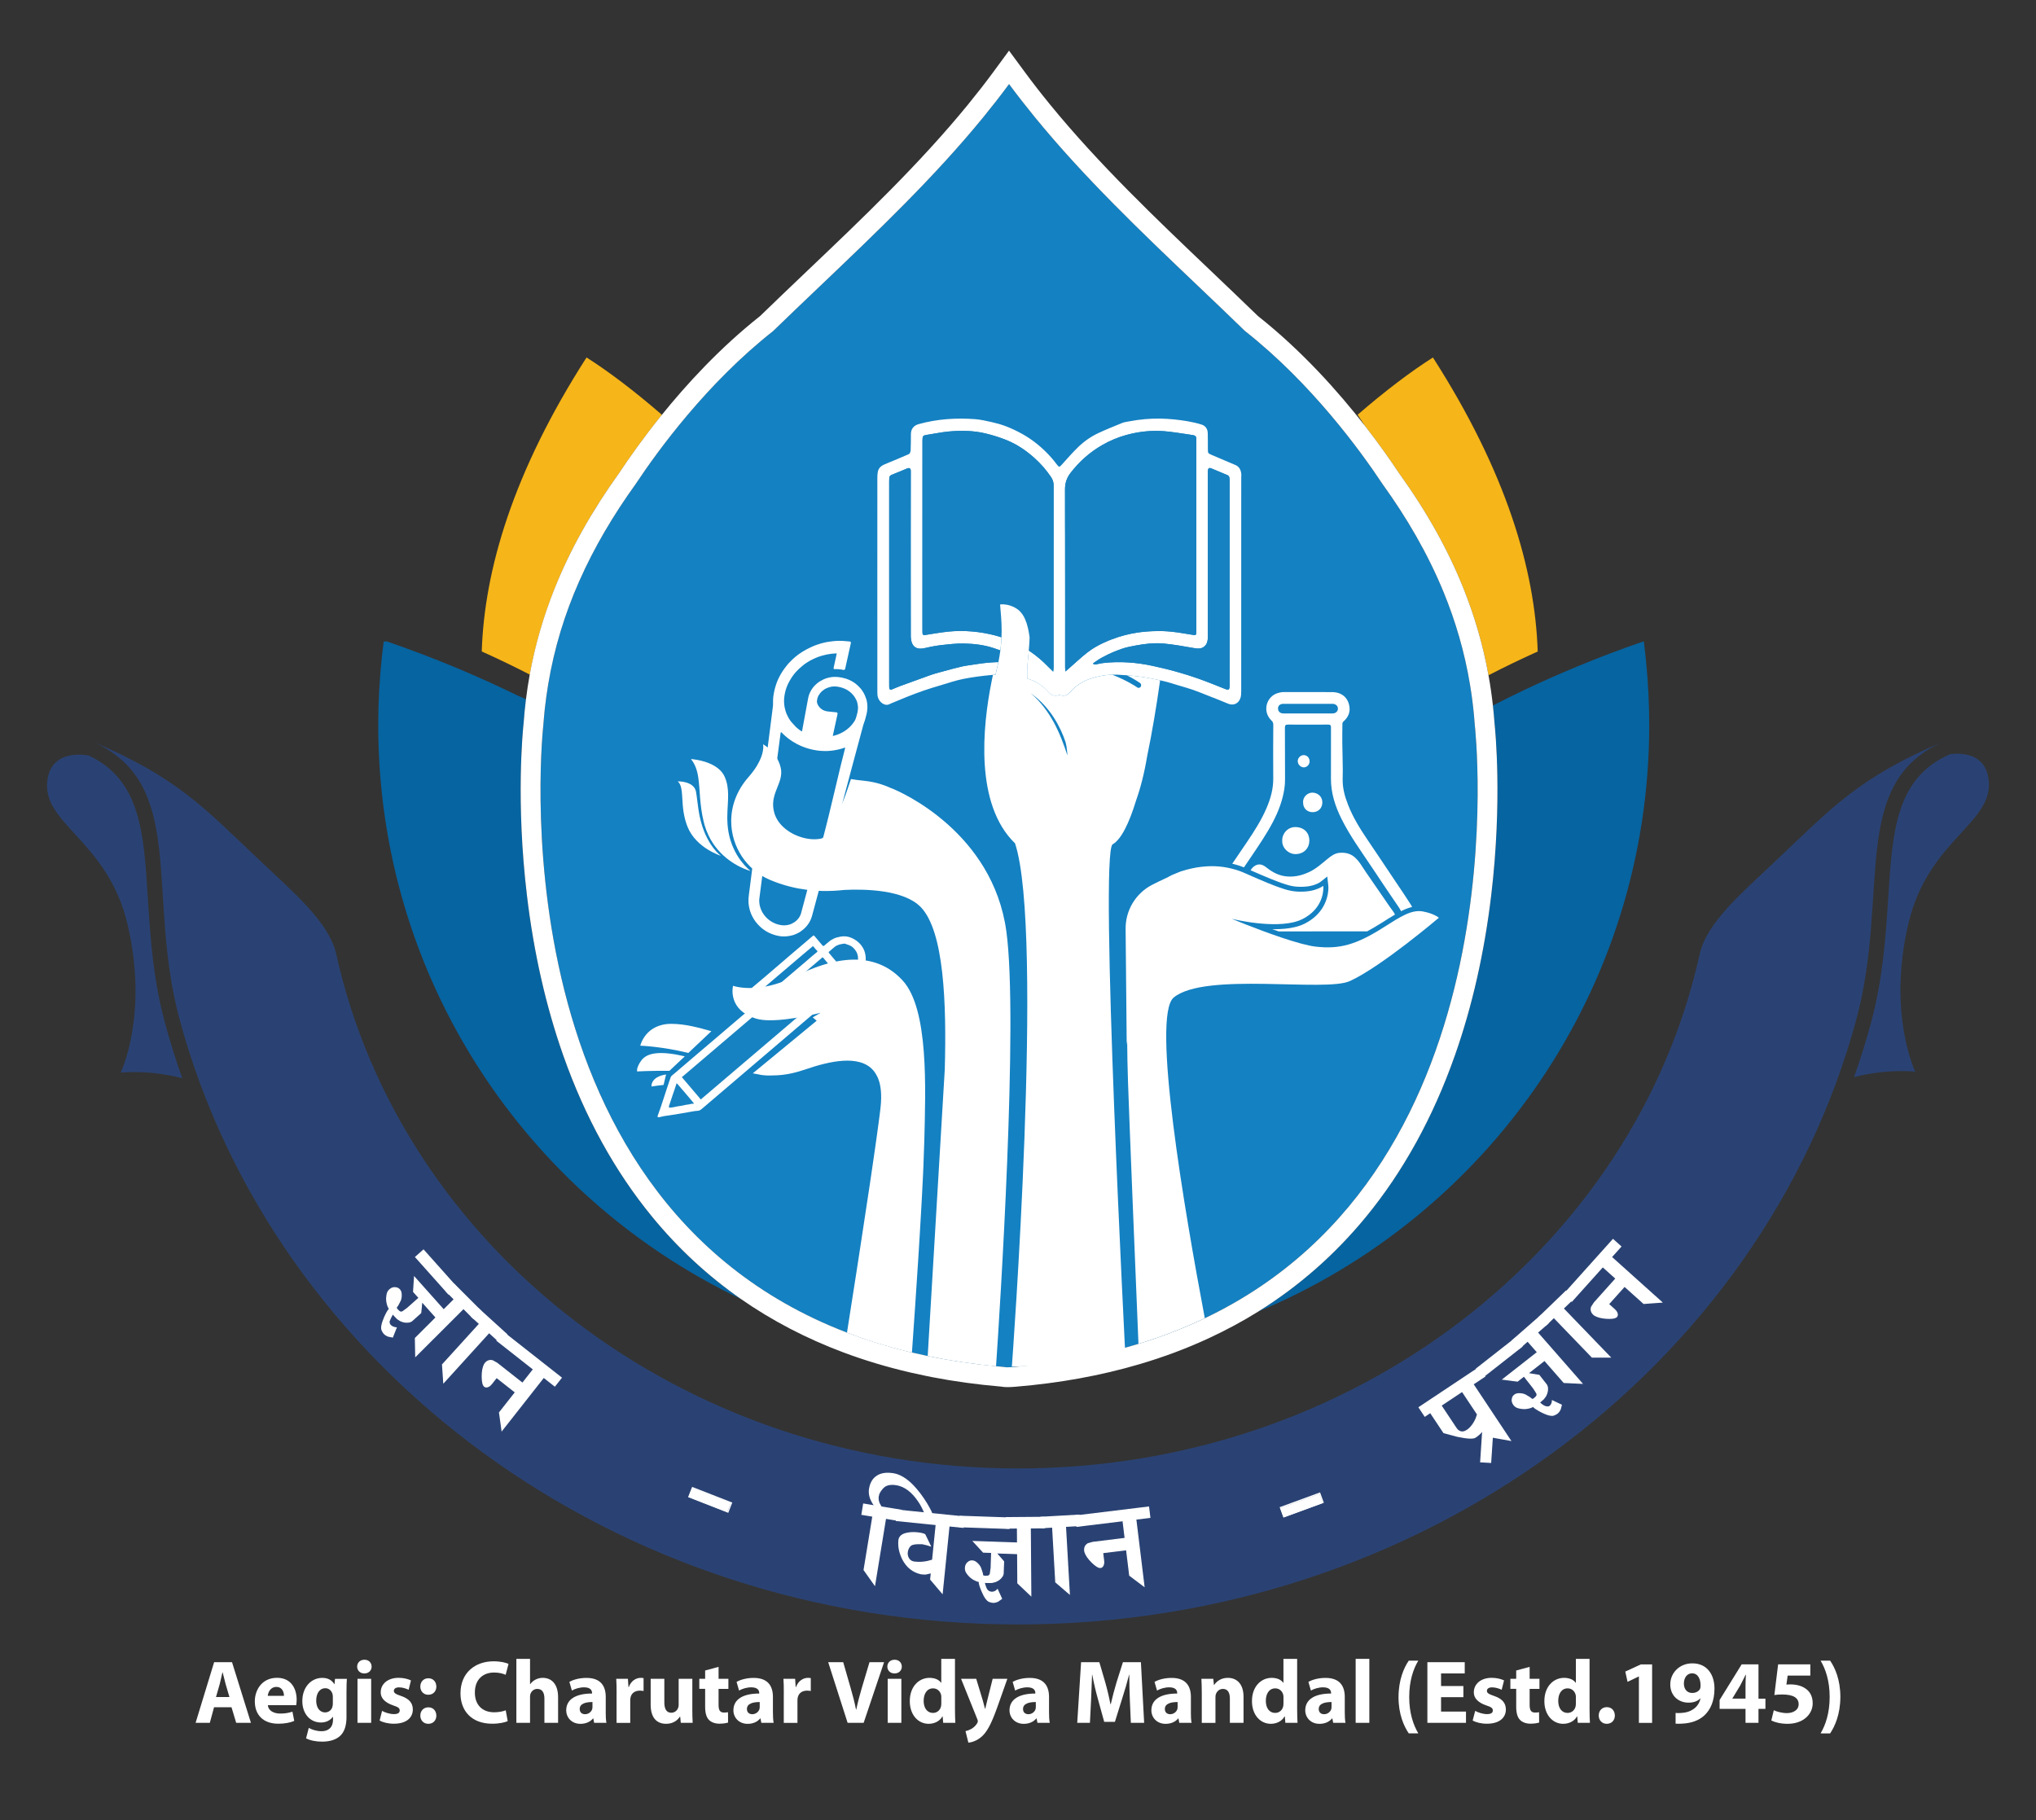 <?xml version="1.0" encoding="utf-8"?>
<!-- Generator: Adobe Illustrator 26.0.1, SVG Export Plug-In . SVG Version: 6.00 Build 0)  -->
<svg version="1.1" id="Layer_1" xmlns="http://www.w3.org/2000/svg" xmlns:xlink="http://www.w3.org/1999/xlink" x="0px" y="0px"
	 viewBox="0 0 665.65 595.2" style="enable-background:new 0 0 665.65 595.2;" xml:space="preserve">
<rect x="0" y="0" width="665.65" height="595.2" fill="#333333" stroke="none"/>
<style type="text/css">
	.st0{fill:#FFFFFF;}
	.st1{fill-rule:evenodd;clip-rule:evenodd;fill:#2A4273;}
	.st2{fill:#1481C2;}
	.st3{fill:#0664A1;}
	.st4{fill:#F6B518;}
	.st5{fill:#1782C1;}
</style>
<g>
	<g>
		<path class="st0" d="M322.89,517.29c0,0,0.47,3.11,2.21,2.96v0.54c0,0-2-0.36-2.06-0.4c-0.06-0.04-0.81-1.5-0.81-1.5l-0.26-1.3
			l-0.13-0.62L322.89,517.29z"/>
		<g>
			<path class="st1" d="M29.08,247.06c-2.73-0.5-12.24-1.53-13.58,7.98c-2.02,14.36,19.66,19.66,26.17,47.09
				c7.03,29.6-2.21,48.6-2.21,48.6s9.05-1.08,20.13,1.82c-2.08-5.88-3.95-11.84-5.6-17.88c-4.01-14.75-4.88-28.72-5.67-41.31
				C46.99,272.09,45.93,255.1,29.08,247.06 M637.6,246.58c3.56-0.44,11.34-0.4,12.54,8.15c2.01,14.35-19.67,19.66-26.17,47.09
				c-7.03,29.59,2.21,48.59,2.21,48.59s-8.99-1.07-20.01,1.78c2.03-5.76,3.86-11.6,5.47-17.51c4.01-14.75,4.9-28.72,5.71-41.31
				c1.38-21.62,2.49-38.83,19.9-46.63L637.6,246.58z"/>
			<path class="st1" d="M332.82,480.14c110.02,0,201.8-72.33,222.94-168.45c2.43-10.15,13.72-19.74,24.62-30.05
				c18.58-17.56,27.25-27.47,55.44-39.34c-31.66,13.48-17.69,49.78-28.97,91.26C575.97,447.09,465,531.15,332.82,531.15
				c-132.18,0-243.16-84.06-274.04-197.59c-11.28-41.48,2.87-77.61-28.97-91.26c28.19,11.87,36.87,21.79,55.44,39.34
				c10.91,10.3,22.19,19.9,24.62,30.05C131.02,407.81,222.8,480.14,332.82,480.14"/>
			<path class="st2" d="M452.01,158.3c-7.34-11.08-23.35-33.03-44.98-50.07l-0.01-0.01c-5.11-4.96-10.3-9.91-15.53-14.89
				c-18.34-17.48-37.14-35.4-53.21-55.08c-2.88-3.53-5.68-7.1-8.37-10.76c-2.68,3.65-5.48,7.22-8.36,10.75
				c-16.07,19.69-34.86,37.61-53.22,55.09c-5.23,4.97-10.42,9.93-15.53,14.89c-0.01,0.01-0.01,0.01-0.02,0.01
				c-21.64,17.04-37.65,38.99-44.98,50.07c-16.46,22.89-27.99,48.19-30.16,78.8c0,0-22.2,195.6,150.66,209.87
				c0,0,0.16,0.11,1.11,0.11c0.48,0,1.15-0.03,2.11-0.11C504.38,432.7,482.17,237.1,482.17,237.1
				C480,206.49,468.48,181.19,452.01,158.3"/>
			<path class="st3" d="M539.2,237.04c0-6.92-0.35-13.75-1.01-20.49c-0.21-2.09-0.43-4.17-0.7-6.24c-0.02-0.21-0.06-0.4-0.08-0.61
				c-7.77,2.65-15.07,5.45-21.85,8.26c-6.18,2.56-11.95,5.14-17.24,7.66c-3.64,1.72-7.05,3.43-10.24,5.06
				c0.21,1.93,0.39,3.87,0.53,5.83c0.24,2.23,2.59,25.45-1.08,56.28c-2.23,18.68-6.22,36.28-11.87,52.32
				c-7.12,20.19-16.9,37.95-29.07,52.78c-10.13,12.32-21.89,22.65-35.23,30.96C486.43,397.53,539.2,323.46,539.2,237.04"/>
			<path class="st3" d="M213.22,397.88c-12.18-14.82-21.96-32.58-29.08-52.78c-5.65-16.03-9.64-33.64-11.86-52.32
				c-3.67-30.83-1.33-54.05-1.08-56.28c0.18-2.64,0.45-5.25,0.77-7.84c-1.81-0.84-2.81-1.27-2.81-1.27v0.01
				c-11.89-5.82-26.43-12.11-43.08-17.8l0.1,0.31c-0.24-0.08-0.48-0.16-0.72-0.23c-0.21,1.6-0.4,3.22-0.58,4.84
				c-0.79,7.4-1.22,14.91-1.22,22.52c0,82.79,48.43,154.24,118.48,187.64C231.37,417.16,221.71,408.22,213.22,397.88"/>
			<path class="st4" d="M478.46,192.4c3.74,9.33,6.44,18.72,8.19,28.39c5.31-2.73,10.68-5.34,16.09-7.76
				c-0.87-26.74-10.25-58.7-34.26-96.14c-7.29,4.63-15.72,11.02-24.62,18.73c0.82,1.22,1.63,2.45,2.43,3.68
				c4.63,5.94,8.35,11.26,11.04,15.33C466.45,167.31,473.36,179.66,478.46,192.4"/>
			<path class="st4" d="M202.48,154.62c3.18-4.79,7.76-11.31,13.58-18.53c0.11-0.16,0.21-0.32,0.32-0.48
				c-8.91-7.71-17.34-14.11-24.62-18.73c-24.01,37.43-33.39,69.4-34.26,96.13c5.29,2.37,10.53,4.91,15.72,7.57
				c1.74-9.59,4.44-18.91,8.15-28.19C186.45,179.66,193.36,167.31,202.48,154.62"/>
			<path class="st0" d="M143.05,431.23l-5.14-5.76l-0.37,3.78l-3.02,2.69c-0.41,0.23-0.74,0.33-0.99,0.32
				c-0.82,0.13-1.68-0.02-2.58-0.45l-0.97-0.61l-0.84-0.87l-0.53-0.58c-0.16-0.18-0.26-0.34-0.27-0.47
				c-0.38,0.48-0.62,0.86-0.74,1.15c-0.44,0.82-0.62,1.45-0.53,1.89c0.08,0.44,0.25,0.79,0.48,1.06c0.35,0.39,0.82,0.65,1.41,0.78
				l0.52,0.03l-1.17,2.95l-1.36-0.26c-0.58-0.23-1.03-0.52-1.33-0.86c-0.26-0.28-0.48-0.64-0.65-1.04c-0.35-0.77-0.1-2.14,0.76-4.12
				c0.71-1.63,1.28-2.58,1.69-2.85c-0.33-0.37-0.6-0.98-0.81-1.85c-0.21-0.87-0.23-1.78-0.05-2.74c0.09-0.69,0.38-1.26,0.88-1.7
				c0.65-0.58,1.4-0.77,2.23-0.57c0.37,0.09,0.68,0.28,0.94,0.57c0.38,0.42,0.55,0.96,0.54,1.63c0.04,0.62-0.06,1.25-0.29,1.88
				l-0.75,1.45l-0.61,0.89l0.31,0.58l0.53,0.52c0.37,0.42,0.82,0.51,1.33,0.29l1.63-1.17l3.8-3.39l-1.82-2.04l0.31-4.63l10.04,11.25
				L143.05,431.23z M146.65,423.03l-10.71-12l2.51-2.24l10.71,12.01L146.65,423.03z"/>
			<path class="st0" d="M128.44,437.36l-1.53-0.3c-0.65-0.26-1.12-0.56-1.45-0.92c-0.26-0.3-0.5-0.67-0.68-1.09
				c-0.38-0.82-0.13-2.23,0.76-4.29c0.65-1.47,1.17-2.39,1.59-2.8c-0.29-0.4-0.53-0.98-0.72-1.77c-0.22-0.89-0.23-1.84-0.05-2.82
				c0.09-0.72,0.41-1.33,0.94-1.81c0.7-0.62,1.51-0.84,2.41-0.62c0.4,0.11,0.75,0.32,1.04,0.63c0.4,0.45,0.6,1.05,0.59,1.77
				c0.04,0.63-0.06,1.29-0.31,1.94l-0.76,1.47l-0.56,0.82l0.23,0.44l0.51,0.49c0.32,0.37,0.67,0.45,1.1,0.26l1.59-1.16l3.64-3.24
				l-1.75-1.95l0.34-5.2l10.5,11.77l-2.85,2.54l-4.97-5.57l-0.33,3.39l-3.07,2.75c-0.49,0.27-0.85,0.38-1.14,0.37
				c-0.82,0.13-1.72-0.03-2.65-0.46l-0.99-0.63l-0.88-0.89l-0.53-0.6c-0.06-0.07-0.11-0.14-0.16-0.21c-0.25,0.33-0.41,0.61-0.5,0.83
				c-0.43,0.79-0.6,1.39-0.53,1.77c0.09,0.4,0.23,0.72,0.43,0.96c0.32,0.35,0.76,0.6,1.3,0.72l0.77,0.04L128.44,437.36z
				 M129.06,421.25c-0.54,0-1.03,0.2-1.48,0.6c-0.47,0.42-0.73,0.93-0.82,1.58c-0.17,0.94-0.16,1.83,0.04,2.67
				c0.21,0.83,0.46,1.43,0.76,1.77l0.16,0.17l-0.19,0.13c-0.26,0.18-0.75,0.79-1.62,2.75c-0.83,1.92-1.08,3.26-0.76,3.97
				c0.17,0.39,0.38,0.72,0.62,0.99c0.28,0.31,0.7,0.58,1.26,0.8l1.16,0.22l1.01-2.53l-0.23-0.01c-0.66-0.14-1.17-0.43-1.55-0.85
				c-0.26-0.28-0.44-0.67-0.53-1.15c-0.11-0.49,0.08-1.15,0.55-2.02c0.11-0.28,0.37-0.69,0.75-1.18l0.3-0.37l0.06,0.47
				c0,0.05,0.04,0.16,0.22,0.35l0.53,0.59l0.84,0.86l0.93,0.59c0.84,0.39,1.66,0.53,2.45,0.41c0.18,0.01,0.45-0.04,0.92-0.29
				l2.92-2.61l0.4-4.16l5.32,5.96l2.24-2.01l-9.58-10.74l-0.26,4.07l1.89,2.13l-3.95,3.53l-1.65,1.19c-0.63,0.28-1.16,0.15-1.6-0.33
				l-0.56-0.55l-0.35-0.68l0.68-1l0.74-1.43c0.21-0.58,0.31-1.19,0.27-1.77c0.01-0.63-0.16-1.14-0.49-1.51
				c-0.23-0.26-0.5-0.43-0.83-0.51C129.43,421.27,129.24,421.25,129.06,421.25 M146.63,423.31l-10.98-12.3l2.82-2.51l10.97,12.3
				L146.63,423.31z M136.23,411.04l10.44,11.7l2.21-1.97l-10.44-11.7L136.23,411.04z"/>
			<polygon class="st0" points="154.79,431.05 151.52,427.78 135.95,443.34 135.84,437.58 148.59,424.84 146.03,422.27 
				148.41,419.89 157.17,428.67 			"/>
			<path class="st0" d="M135.75,443.82l-0.12-6.32l12.67-12.66l-2.56-2.56l2.67-2.66l9.05,9.05l-2.66,2.66l-3.27-3.27L135.75,443.82
				z M136.04,437.66l0.1,5.2l15.39-15.37l3.27,3.27l2.09-2.09l-8.48-8.49l-2.09,2.09l2.56,2.56L136.04,437.66z"/>
			<polygon class="st0" points="163.33,438.76 159.91,435.65 145.1,451.95 144.71,446.2 156.84,432.86 154.16,430.42 156.41,427.93 
				165.59,436.27 			"/>
			<path class="st0" d="M144.93,452.44l-0.43-6.31l0.06-0.06l11.99-13.19l-2.68-2.44l2.53-2.79l0.15,0.14l9.33,8.48l-2.54,2.79
				l-3.42-3.12L144.93,452.44z M144.92,446.27l0.35,5.19l14.63-16.09l3.43,3.11l1.99-2.19l-8.88-8.07l-1.99,2.19l2.68,2.44
				L144.92,446.27z"/>
			<path class="st0" d="M168.57,455.24l-6.24-4.9l-1.53,1.94c-0.35,0.44-0.6,0.7-0.77,0.79c-0.62,0.45-1.16,0.52-1.63,0.2
				c-0.47-0.37-0.71-1.4-0.73-3.12c-0.01-1.71,0.24-3.07,0.77-4.08c0.66-1,1.51-1.37,2.56-1.13l1.45,0.8l8.38,6.59l3.64-4.63
				l-11.94-9.38l2.08-2.65l18.84,14.81l-2.07,2.65l-3.64-2.86l-13.61,17.31l-0.8-5.71L168.57,455.24z"/>
			<path class="st0" d="M164,468.09l-0.87-6.26l5.16-6.56l-5.92-4.66l-1.4,1.79c-0.37,0.46-0.63,0.74-0.82,0.85
				c-0.68,0.49-1.31,0.56-1.85,0.18c-0.53-0.42-0.8-1.49-0.82-3.28c-0.01-1.73,0.25-3.14,0.79-4.17c0.71-1.09,1.65-1.5,2.78-1.23
				l0.06,0.02l1.44,0.8l8.25,6.49l3.39-4.31l-11.94-9.39l2.34-2.96l19.15,15.06l-2.33,2.96l-3.63-2.86L164,468.09z M163.55,461.95
				l0.72,5.15l13.44-17.1l3.64,2.86l1.83-2.32l-18.53-14.57l-1.83,2.33l11.94,9.39l-3.89,4.95l-8.54-6.72l-1.39-0.77
				c-0.96-0.21-1.72,0.13-2.32,1.05c-0.5,0.96-0.75,2.3-0.73,3.97c0.02,2.03,0.36,2.73,0.65,2.95c0.38,0.26,0.83,0.2,1.38-0.2
				c0.1-0.06,0.3-0.21,0.72-0.76l1.65-2.1l6.56,5.15L163.55,461.95z"/>
			
				<rect x="230.6" y="483.58" transform="matrix(0.364 -0.931 0.931 0.364 -309.091 528.11)" class="st0" width="3.21" height="13.66"/>
			<path class="st0" d="M238.1,494.66l-0.19-0.08l-12.92-5.05l1.31-3.36l0.19,0.08l12.92,5.05L238.1,494.66z M225.52,489.3
				l12.35,4.83l1.02-2.61l-12.35-4.83L225.52,489.3z"/>
			<path class="st0" d="M304.61,494.93l-1.82,0.72c-0.43-1.06-0.84-1.99-1.25-2.79c-0.4-0.79-0.77-1.43-1.12-1.92
				c-2.14-3.23-4.58-5.07-7.35-5.51c-1.45-0.24-2.65-0.11-3.57,0.37c-0.79,0.48-1.5,1.3-2.12,2.48l-0.26,0.97
				c-0.12,0.73-0.02,1.51,0.3,2.34l0.66,1.18l6.54,1.06l-0.54,3.32l-4.57-0.75l-3.56,21.73l-3.41-4.82l2.88-17.58l-3.58-0.59
				l0.54-3.31l3.79,0.62c-0.18-0.21-0.35-0.41-0.51-0.61c-0.16-0.21-0.37-0.55-0.61-1.01c-0.7-1.36-0.94-2.69-0.72-4.01
				c0.28-1.77,0.99-3.07,2.13-3.91c1.34-1.06,3.23-1.39,5.65-0.99c2.07,0.34,4.19,1.61,6.35,3.81c1.6,1.68,3.11,3.67,4.51,5.96
				C304.05,493.53,304.6,494.61,304.61,494.93"/>
			<path class="st0" d="M286.07,518.65l-3.75-5.29l2.86-17.46l-3.58-0.59l0.61-3.72l3.44,0.57c-0.06-0.07-0.11-0.13-0.16-0.21
				c-0.17-0.21-0.38-0.57-0.62-1.04c-0.72-1.39-0.97-2.78-0.75-4.13c0.3-1.81,1.04-3.17,2.21-4.04c1.38-1.09,3.34-1.43,5.8-1.03
				c2.11,0.35,4.29,1.65,6.46,3.87c1.61,1.69,3.14,3.7,4.54,6c1.46,2.5,1.66,3.1,1.67,3.35l0.01,0.14l-2.14,0.84l-0.08-0.19
				c-0.43-1.05-0.84-1.98-1.24-2.77c-0.4-0.78-0.77-1.42-1.11-1.89c-2.09-3.17-4.52-5-7.22-5.44c-1.41-0.23-2.56-0.11-3.45,0.36
				c-0.75,0.45-1.43,1.26-2.03,2.39l-0.25,0.93c-0.11,0.67-0.01,1.42,0.31,2.21l0.6,1.06l6.64,1.09l-0.61,3.72l-4.56-0.75
				L286.07,518.65z M282.75,513.26l3.09,4.35l3.51-21.45l4.56,0.75l0.48-2.92l-6.44-1.05l-0.71-1.26c-0.35-0.89-0.45-1.71-0.33-2.47
				l0.26-0.99c0.65-1.24,1.38-2.1,2.21-2.6c0.98-0.51,2.22-0.64,3.71-0.4c2.81,0.46,5.33,2.35,7.49,5.61
				c0.35,0.48,0.73,1.14,1.14,1.94c0.38,0.75,0.78,1.63,1.18,2.62l1.48-0.58c-0.09-0.3-0.45-1.07-1.59-3.02
				c-1.38-2.26-2.9-4.25-4.48-5.92c-2.11-2.16-4.22-3.42-6.24-3.75c-2.35-0.38-4.19-0.06-5.49,0.95c-1.09,0.81-1.78,2.09-2.06,3.78
				c-0.21,1.27,0.03,2.58,0.71,3.89c0.23,0.45,0.43,0.77,0.58,0.97c0.16,0.2,0.33,0.4,0.5,0.61l0.37,0.42l-4.14-0.67l-0.48,2.92
				l3.58,0.59L282.75,513.26z"/>
			<path class="st0" d="M304.53,514.21l-1.78,0.4c-0.29,0.04-0.6,0.04-0.93,0.01c-0.33-0.04-0.58-0.06-0.76-0.08
				c-2.55-0.58-4.48-2.11-5.82-4.61c-0.5-0.96-0.87-1.98-1.11-3.04c-0.24-1.06-0.31-2.14-0.2-3.21c0.11-1.01,0.74-1.72,1.9-2.14
				c1.23-0.36,2.59-0.48,4.05-0.33c1.15,0.12,1.98,0.31,2.48,0.57l1.75,3.61l-0.97-0.31l-1.6-0.37h-1.59
				c-0.53,0.01-1.04,0.09-1.53,0.21c-0.49,0.13-0.89,0.45-1.23,0.97c-0.33,0.51-0.53,1.06-0.59,1.65c-0.08,0.8,0.09,1.53,0.53,2.16
				c0.43,0.65,1.09,1.01,1.99,1.11c0.39,0.04,0.79,0.06,1.23,0.07c0.44,0.01,1.01-0.02,1.72-0.08c0.72-0.07,1.67-0.29,2.87-0.67
				l1.19-11.66l-13.02-1.32l0.34-3.35l21.75,2.21l-0.34,3.35l-4.6-0.47l-2.23,21.91l-3.73-4.39L304.53,514.21z"/>
			<path class="st0" d="M308.18,521.3l-4.09-4.82l0.21-2.01l-1.51,0.34c-0.32,0.05-0.65,0.05-0.99,0.01l-0.76-0.08
				c-2.62-0.59-4.62-2.17-5.98-4.71c-0.5-0.97-0.89-2.02-1.14-3.09c-0.24-1.08-0.31-2.19-0.21-3.29c0.11-1.09,0.8-1.86,2.04-2.3
				c1.26-0.38,2.65-0.49,4.14-0.34c1.19,0.12,2.02,0.32,2.55,0.6l0.06,0.03l1.98,4.09l-1.43-0.45l-1.58-0.37l-1.54,0.01
				c-0.5,0.01-1.01,0.08-1.48,0.21c-0.44,0.11-0.8,0.4-1.11,0.87c-0.31,0.48-0.5,1.01-0.55,1.57c-0.09,0.76,0.08,1.43,0.48,2.03
				c0.4,0.6,1,0.93,1.85,1.01c0.39,0.04,0.79,0.06,1.22,0.07c0.43,0.01,0.98-0.01,1.7-0.09c0.67-0.06,1.58-0.27,2.7-0.61l1.15-11.33
				l-13.01-1.32l0.38-3.75l22.15,2.26l-0.38,3.75l-4.6-0.47L308.18,521.3z M304.51,516.34l3.36,3.97l2.21-21.64l4.6,0.47l0.3-2.95
				l-21.35-2.17l-0.3,2.95l13.02,1.33l-1.22,11.99l-0.13,0.04c-1.21,0.38-2.19,0.6-2.91,0.67c-0.73,0.06-1.31,0.09-1.75,0.09
				c-0.43-0.01-0.85-0.04-1.26-0.07c-0.97-0.1-1.68-0.5-2.14-1.19c-0.45-0.68-0.64-1.45-0.55-2.3c0.06-0.62,0.28-1.21,0.62-1.75
				c0.36-0.55,0.82-0.91,1.36-1.04c0.5-0.13,1.02-0.21,1.57-0.22h1.6l1.65,0.38l0.54,0.18l-1.51-3.13c-0.48-0.23-1.27-0.4-2.35-0.52
				c-1.43-0.15-2.76-0.04-3.97,0.32c-1.09,0.38-1.67,1.02-1.77,1.96c-0.11,1.06-0.04,2.12,0.2,3.15c0.24,1.05,0.61,2.06,1.1,2.99
				c1.29,2.43,3.2,3.95,5.68,4.51l0.73,0.07c0.31,0.04,0.61,0.03,0.88-0.01l2.04-0.45L304.51,516.34z"/>
			<path class="st0" d="M329.89,499.73l-16.07-0.55l0.11-3.36l16.07,0.55L329.89,499.73z M333.34,508l-7.72-0.27l2.48,2.87
				l-0.14,4.04c-0.12,0.45-0.27,0.76-0.45,0.93c-0.48,0.69-1.18,1.21-2.1,1.56l-1.11,0.28l-1.21,0.01l-0.79-0.02
				c-0.24-0.01-0.42-0.06-0.52-0.13c0.09,0.6,0.19,1.04,0.32,1.33c0.28,0.89,0.62,1.45,0.99,1.69c0.38,0.24,0.75,0.37,1.09,0.38
				c0.53,0.01,1.04-0.14,1.54-0.48l0.38-0.36l1.32,2.89l-1.14,0.79c-0.57,0.27-1.08,0.39-1.53,0.37c-0.39-0.01-0.79-0.09-1.2-0.25
				c-0.8-0.27-1.62-1.41-2.46-3.4c-0.68-1.63-0.98-2.7-0.89-3.19c-0.49-0.01-1.12-0.25-1.89-0.7c-0.77-0.45-1.44-1.06-2.01-1.86
				c-0.44-0.54-0.65-1.14-0.62-1.81c0.03-0.87,0.4-1.55,1.12-2.01c0.32-0.2,0.67-0.3,1.06-0.28c0.56,0.02,1.08,0.27,1.55,0.74
				c0.48,0.4,0.86,0.91,1.16,1.51l0.52,1.55l0.23,1.06l0.62,0.18l0.74-0.02c0.55,0.01,0.93-0.23,1.13-0.75l0.28-1.99l0.18-5.1
				l-2.73-0.09l-3.14-3.43l15.07,0.53L333.34,508z"/>
			<path class="st0" d="M324.82,524.1h-0.08c-0.41-0.01-0.82-0.1-1.27-0.27c-0.86-0.29-1.7-1.43-2.58-3.51
				c-0.62-1.48-0.92-2.49-0.92-3.08c-0.49-0.06-1.08-0.3-1.78-0.7c-0.79-0.46-1.5-1.11-2.08-1.92c-0.46-0.57-0.68-1.22-0.65-1.94
				c0.03-0.94,0.44-1.67,1.21-2.17c0.35-0.22,0.75-0.33,1.18-0.31c0.6,0.02,1.17,0.29,1.68,0.79c0.49,0.41,0.89,0.94,1.2,1.57
				l0.53,1.57l0.21,0.96l0.48,0.14l0.7-0.03c0.5,0.03,0.79-0.18,0.95-0.62l0.27-1.94l0.16-4.88l-2.61-0.08l-3.53-3.84l15.76,0.54
				l-0.13,3.82l-7.47-0.26l2.24,2.58l-0.15,4.12c-0.14,0.54-0.31,0.87-0.52,1.07c-0.47,0.69-1.21,1.23-2.16,1.6l-1.14,0.28
				l-1.26,0.02l-0.79-0.03c-0.1,0-0.18-0.01-0.26-0.02c0.07,0.41,0.16,0.72,0.26,0.94c0.28,0.86,0.58,1.39,0.92,1.6
				c0.35,0.22,0.68,0.34,0.99,0.35c0.48,0.02,0.96-0.13,1.42-0.44l0.56-0.53l1.5,3.29l-1.26,0.9
				C325.8,523.97,325.28,524.1,324.82,524.1 M317.77,510.61c-0.32,0-0.61,0.08-0.88,0.25c-0.66,0.43-1,1.04-1.03,1.85
				c-0.02,0.62,0.17,1.17,0.58,1.67c0.55,0.77,1.21,1.38,1.95,1.81c0.75,0.43,1.35,0.66,1.8,0.67l0.23,0.01l-0.04,0.23
				c-0.05,0.31,0.06,1.09,0.88,3.07c0.82,1.93,1.6,3.04,2.34,3.29c0.4,0.15,0.77,0.23,1.14,0.24c0.41,0.01,0.9-0.11,1.44-0.35
				l0.97-0.69l-1.14-2.48l-0.17,0.16c-0.57,0.38-1.14,0.53-1.69,0.53c-0.38-0.01-0.79-0.15-1.2-0.41c-0.42-0.27-0.77-0.86-1.07-1.8
				c-0.13-0.28-0.24-0.73-0.33-1.36l-0.06-0.48l0.38,0.28c0.04,0.03,0.14,0.07,0.41,0.08l0.79,0.03l1.2-0.01l1.07-0.27
				c0.85-0.33,1.53-0.83,1.99-1.48c0.14-0.13,0.28-0.35,0.43-0.87l0.13-3.92l-2.73-3.16l7.98,0.27l0.1-3.01l-14.38-0.5l2.75,3
				l2.85,0.11l-0.18,5.29l-0.28,2.01c-0.23,0.64-0.69,0.95-1.34,0.92l-0.75,0.03l-0.77-0.22l-0.26-1.18l-0.51-1.52
				c-0.28-0.55-0.65-1.04-1.1-1.43c-0.45-0.44-0.93-0.67-1.43-0.69C317.84,510.61,317.79,510.61,317.77,510.61 M330.08,499.94
				l-16.48-0.57l0.13-3.77l16.48,0.57L330.08,499.94z M314.02,498.98l15.67,0.54l0.1-2.96l-15.66-0.54L314.02,498.98z"/>
			<polygon class="st0" points="341.45,499.53 336.82,499.56 336.98,521.58 332.8,517.62 332.67,499.59 329.04,499.62 
				329.02,496.26 341.42,496.16 			"/>
			<path class="st0" d="M337.19,522.06l-4.59-4.35v-0.09l-0.13-17.83l-3.63,0.03l-0.03-3.77l12.81-0.1l0.03,3.77l-4.63,0.04
				L337.19,522.06z M333.01,517.53l3.78,3.58l-0.16-21.75l4.63-0.03l-0.03-2.96l-11.99,0.09l0.02,2.97l3.63-0.03L333.01,517.53z"/>
			<polygon class="st0" points="352.93,498.79 348.32,499.06 349.57,521.05 345.2,517.29 344.17,499.3 340.55,499.5 340.36,496.14 
				352.74,495.43 			"/>
			<path class="st0" d="M349.8,521.5l-4.8-4.12v-0.08l-1.02-17.8l-3.62,0.21l-0.21-3.76l12.79-0.73l0.21,3.76l-4.62,0.26
				L349.8,521.5z M345.4,517.19l3.95,3.39l-1.24-21.71l4.62-0.26l-0.17-2.95l-11.98,0.69l0.17,2.95l3.62-0.21L345.4,517.19z"/>
			<path class="st0" d="M368.35,506.69l-7.88,0.96l0.3,2.45c0.06,0.56,0.08,0.93,0.03,1.11c-0.12,0.75-0.45,1.19-1.01,1.28
				c-0.6,0.08-1.5-0.48-2.72-1.67c-1.23-1.19-2.01-2.33-2.35-3.42c-0.26-1.17,0.08-2.04,1-2.62l1.59-0.45l10.59-1.29l-0.72-5.84
				l-15.07,1.84l-0.41-3.34l23.79-2.9l0.4,3.34l-4.59,0.56l2.67,21.86l-4.61-3.46L368.35,506.69z"/>
			<path class="st0" d="M374.23,519l-5.05-3.8l-1.01-8.28l-7.48,0.91l0.28,2.25c0.07,0.6,0.08,0.97,0.02,1.19
				c-0.13,0.83-0.52,1.32-1.16,1.43c-0.67,0.07-1.62-0.48-2.9-1.73c-1.24-1.21-2.05-2.38-2.41-3.51c-0.27-1.27,0.1-2.23,1.09-2.84
				l0.05-0.03l1.59-0.45l10.42-1.28l-0.66-5.44l-15.08,1.84l-0.45-3.74l24.19-2.95l0.45,3.74l-4.59,0.56L374.23,519z M369.57,514.98
				l4.15,3.12l-2.63-21.59l4.59-0.56l-0.36-2.94l-23.39,2.85l0.36,2.94l15.07-1.84l0.77,6.24l-10.79,1.31l-1.53,0.45
				c-0.83,0.53-1.12,1.31-0.89,2.38c0.33,1.03,1.1,2.15,2.28,3.31c1.46,1.42,2.19,1.67,2.56,1.63c0.45-0.09,0.72-0.45,0.83-1.12
				c0.03-0.11,0.06-0.35-0.03-1.05l-0.33-2.65l8.28-1.01L369.57,514.98z"/>
			
				<rect x="418.77" y="490.49" transform="matrix(0.939 -0.344 0.344 0.939 -143.402 176.613)" class="st0" width="13.66" height="3.21"/>
			<path class="st0" d="M419.61,496.2l-1.24-3.39l13.21-4.84l1.24,3.39L419.61,496.2z M418.89,493.06l0.96,2.63l12.45-4.56
				l-0.97-2.63L418.89,493.06z"/>
			<path class="st0" d="M485.64,466.25c-0.23,0.53-0.63,1.14-1.2,1.8c-0.26,0.31-0.56,0.6-0.88,0.91c-0.33,0.3-0.74,0.62-1.23,0.94
				c-0.7,0.47-2.64,0.37-5.82-0.3l-4.46-1.2l-4.39-6.61l3.41-2.27l5.09,7.66c0.3,0.39,0.6,0.65,0.9,0.79
				c0.79,0.44,1.69,0.33,2.68-0.33c0.84-0.56,1.62-1.45,2.32-2.68c0.23-0.41,0.43-0.8,0.57-1.18c0.15-0.37,0.31-0.82,0.46-1.35
				l-5.03-7.57l-12.21,8.13l-1.87-2.8l19.52-12.98l1.86,2.8l-3.85,2.56l12.2,18.34l-5.67-1.02L485.64,466.25z"/>
			<path class="st0" d="M494.15,471.19l-6.22-1.12l-2.27-3.41c-0.25,0.47-0.6,0.98-1.07,1.53c-0.26,0.31-0.57,0.61-0.89,0.92
				c-0.33,0.31-0.75,0.62-1.26,0.97c-0.75,0.5-2.7,0.41-5.97-0.27l-4.54-1.22l-4.33-6.51l-1.79,1.2l-2.09-3.14l0.17-0.11l19.69-13.1
				l2.09,3.14l-3.85,2.56L494.15,471.19z M488.17,469.7l5.12,0.93l-12.04-18.12l3.85-2.55l-1.63-2.47l-19.19,12.76l1.64,2.46
				l1.46-0.97l10.75-7.15l5.19,7.82l-0.02,0.09c-0.16,0.53-0.31,0.99-0.47,1.36c-0.15,0.38-0.35,0.78-0.59,1.2
				c-0.71,1.24-1.51,2.17-2.38,2.75c-1.06,0.7-2.03,0.82-2.89,0.34c-0.32-0.14-0.65-0.43-0.97-0.84l-4.98-7.5l-3.08,2.05l4.24,6.37
				l4.39,1.19c3.86,0.8,5.21,0.62,5.66,0.32c0.49-0.32,0.89-0.64,1.21-0.92c0.32-0.3,0.61-0.6,0.87-0.89
				c0.55-0.65,0.94-1.24,1.16-1.76l0.15-0.33L488.17,469.7z M471.35,459.59l4.98,7.49c0.27,0.35,0.55,0.6,0.82,0.72
				c0.75,0.41,1.55,0.3,2.48-0.32c0.82-0.54,1.58-1.42,2.26-2.6c0.23-0.4,0.41-0.79,0.56-1.15c0.14-0.35,0.28-0.77,0.43-1.24
				l-4.87-7.32L471.35,459.59z"/>
			<polygon class="st0" points="488.24,464.44 487.33,478.14 484.13,477.94 485.02,464.32 			"/>
			<path class="st0" d="M487.52,478.35l-3.61-0.21l0.92-14.02l3.62,0.13l-0.01,0.21L487.52,478.35z M484.34,477.76l2.8,0.16
				l0.87-13.29l-2.81-0.1L484.34,477.76z"/>
			<path class="st0" d="M497.53,440.26l-12.66,9.92l-2.07-2.65l12.65-9.93L497.53,440.26z M505.49,444.37l-6.08,4.76l3.75,0.6
				l2.49,3.19c0.21,0.43,0.28,0.76,0.26,1.01c0.08,0.83-0.13,1.67-0.6,2.55l-0.67,0.92l-0.92,0.79l-0.62,0.49
				c-0.19,0.16-0.35,0.23-0.48,0.24c0.45,0.4,0.82,0.67,1.11,0.81c0.78,0.49,1.4,0.71,1.84,0.65c0.44-0.06,0.8-0.19,1.08-0.41
				c0.41-0.33,0.7-0.77,0.87-1.36l0.06-0.51l2.87,1.35l-0.35,1.35c-0.27,0.57-0.58,0.99-0.94,1.27c-0.3,0.24-0.67,0.43-1.09,0.58
				c-0.79,0.31-2.14-0.04-4.07-1.01c-1.58-0.82-2.49-1.44-2.73-1.87c-0.39,0.3-1.02,0.54-1.9,0.7c-0.88,0.15-1.79,0.11-2.74-0.13
				c-0.68-0.14-1.22-0.46-1.63-0.99c-0.55-0.69-0.69-1.44-0.44-2.26c0.12-0.36,0.33-0.66,0.63-0.89c0.44-0.35,0.99-0.49,1.66-0.43
				c0.62,0,1.25,0.14,1.86,0.41l1.4,0.84l0.85,0.67l0.6-0.26l0.55-0.5c0.44-0.35,0.57-0.78,0.38-1.31l-1.07-1.7l-3.14-4.02
				l-2.15,1.69l-4.61-0.6l11.87-9.3L505.49,444.37z"/>
			<path class="st0" d="M507.41,462.96c-0.84,0-2-0.38-3.51-1.15c-1.43-0.74-2.31-1.32-2.69-1.77c-0.41,0.26-1.01,0.47-1.82,0.61
				c-0.91,0.16-1.85,0.11-2.82-0.13c-0.72-0.14-1.31-0.5-1.75-1.06c-0.58-0.75-0.74-1.56-0.47-2.45c0.13-0.4,0.37-0.73,0.7-0.99
				c0.48-0.38,1.09-0.54,1.81-0.48c0.63,0,1.28,0.14,1.92,0.43l1.42,0.85l0.78,0.61l0.45-0.21l0.53-0.48
				c0.38-0.31,0.48-0.64,0.33-1.08l-1.05-1.67l-3.01-3.83l-2.06,1.61l-5.17-0.67l12.41-9.73l2.36,3.01l-5.88,4.61l3.37,0.54
				l0.05,0.06l2.49,3.19c0.24,0.5,0.33,0.87,0.3,1.15c0.08,0.83-0.14,1.72-0.63,2.63l-0.69,0.94l-0.95,0.83l-0.63,0.49
				c-0.07,0.06-0.15,0.11-0.21,0.15c0.32,0.27,0.59,0.45,0.8,0.55c0.76,0.48,1.33,0.7,1.74,0.64c0.4-0.05,0.73-0.18,0.98-0.37
				c0.38-0.3,0.65-0.71,0.8-1.26l0.09-0.76l3.27,1.55l-0.4,1.51c-0.29,0.62-0.62,1.07-1.01,1.38c-0.31,0.25-0.7,0.45-1.14,0.61
				C507.92,462.92,507.69,462.96,507.41,462.96 M501.32,459.46l0.12,0.21c0.15,0.27,0.74,0.79,2.65,1.79
				c1.87,0.94,3.18,1.28,3.9,1.01c0.4-0.15,0.75-0.33,1.03-0.55c0.33-0.26,0.63-0.67,0.88-1.2l0.3-1.15l-2.46-1.16l-0.03,0.24
				c-0.19,0.65-0.51,1.14-0.95,1.49c-0.31,0.23-0.7,0.39-1.18,0.45c-0.49,0.07-1.15-0.16-1.98-0.68c-0.28-0.14-0.67-0.4-1.14-0.82
				l-0.36-0.32l0.48-0.04c0.04-0.01,0.16-0.04,0.36-0.2l0.62-0.49l0.92-0.78l0.64-0.89c0.44-0.8,0.64-1.62,0.57-2.41
				c0.01-0.18-0.01-0.45-0.23-0.93l-2.43-3.09l-4.12-0.67l6.29-4.93l-1.86-2.37l-11.33,8.88l4.04,0.53l2.25-1.76l3.26,4.17
				l1.08,1.72c0.23,0.64,0.08,1.17-0.43,1.57l-0.59,0.52l-0.7,0.32l-0.95-0.75l-1.38-0.83c-0.57-0.25-1.17-0.38-1.76-0.38
				c-0.63-0.06-1.14,0.08-1.53,0.39c-0.27,0.21-0.46,0.48-0.57,0.79c-0.23,0.76-0.1,1.44,0.4,2.08c0.38,0.48,0.88,0.78,1.52,0.91
				c0.92,0.23,1.81,0.28,2.67,0.13c0.84-0.15,1.45-0.37,1.8-0.65L501.32,459.46z M484.84,450.46l-2.33-2.97l0.16-0.12l12.82-10.05
				l2.32,2.97l-0.16,0.12L484.84,450.46z M483.08,447.57l1.82,2.33l12.34-9.67l-1.82-2.33L483.08,447.57z"/>
			<polygon class="st0" points="506.07,432.66 502.59,435.7 517.1,452.27 511.35,452 499.47,438.44 496.74,440.83 494.52,438.3 
				503.85,430.13 			"/>
			<path class="st0" d="M517.56,452.5l-6.32-0.3l-11.8-13.48l-2.73,2.39l-2.48-2.83l0.15-0.13l9.49-8.31l2.48,2.84l-3.48,3.04
				L517.56,452.5z M511.44,451.8l5.19,0.25l-14.33-16.36l3.48-3.05l-1.95-2.22l-9.03,7.91l1.95,2.23l2.72-2.39l0.14,0.15
				L511.44,451.8z"/>
			<polygon class="st0" points="514.35,424.64 511.02,427.84 526.3,443.7 520.54,443.7 508.03,430.73 505.41,433.24 503.09,430.82 
				512.01,422.21 			"/>
			<path class="st0" d="M520.45,443.9l-12.43-12.89l-2.61,2.51l-2.61-2.71l9.22-8.89l2.62,2.72l-3.34,3.21l15.48,16.05L520.45,443.9
				z M508.03,430.44l12.59,13.06l5.2-0.01l-15.09-15.66l3.33-3.21l-2.05-2.13l-8.64,8.32l2.06,2.13L508.03,430.44z"/>
			<path class="st0" d="M531.13,420.49l-5.3,5.91l1.84,1.65c0.42,0.38,0.67,0.65,0.75,0.82c0.4,0.65,0.43,1.19,0.08,1.63
				c-0.4,0.44-1.45,0.62-3.15,0.53c-1.71-0.09-3.04-0.44-4.02-1.04c-0.97-0.72-1.28-1.59-0.97-2.63l0.89-1.38l7.12-7.94l-4.38-3.93
				l-10.15,11.3l-2.5-2.25l16.01-17.83l2.51,2.24l-3.09,3.44l16.39,14.71l-5.75,0.42L531.13,420.49z"/>
			<path class="st0" d="M526.18,431.25c-0.26,0-0.54-0.01-0.84-0.02c-1.73-0.1-3.12-0.45-4.12-1.06c-1.04-0.78-1.39-1.74-1.05-2.86
				l0.03-0.05l0.89-1.38l7-7.82l-4.07-3.65l-10.15,11.3l-2.8-2.51l0.14-0.16l16.14-17.98l2.8,2.51l-3.09,3.45l16.59,14.89l-6.3,0.46
				l-0.06-0.06l-6.15-5.51l-5.03,5.61l1.69,1.51c0.44,0.4,0.7,0.68,0.79,0.88c0.45,0.7,0.48,1.33,0.06,1.85
				C528.29,431.04,527.47,431.25,526.18,431.25 M520.56,427.45c-0.28,0.94,0.01,1.72,0.89,2.38c0.93,0.57,2.25,0.9,3.91,0.99
				c2.04,0.11,2.75-0.19,3-0.46c0.28-0.36,0.25-0.82-0.11-1.39c-0.05-0.1-0.19-0.31-0.72-0.77l-1.98-1.78l5.56-6.21l6.39,5.73
				l5.19-0.38l-16.19-14.53l3.09-3.44l-2.2-1.98l-15.74,17.54l2.21,1.97l10.14-11.3l4.68,4.2l-0.13,0.15l-7.13,7.94L520.56,427.45z"
				/>
			<path class="st0" d="M128.67,429.53c0,0-0.57,0.74-1.2,2.29c-0.62,1.54,1.4,2.13,2.21,2.3l-0.78,0.84l-2.45-0.74v-1.65l0.4-1.25
				l1.17-1.77H128.67z"/>
			<path class="st0" d="M503.4,458.42c0,0,1.69,1.97,3.19,1.31v0.16l-0.64,0.48c0,0-0.82,0.13-0.94,0.13s-1.12-0.55-1.19-0.55
				c-0.07,0-1.21-0.9-1.21-0.9l0.36-0.48L503.4,458.42z"/>
			<path class="st0" d="M402.94,282.43c0.09,0.02,0.18,0.04,0.28,0.06c0.48,0.12,0.91,0.24,1.33,0.37l0.16,0.05l0.08,0.02
				c0.38,0.12,0.76,0.26,1.14,0.39c0.13,0.04,0.25,0.09,0.38,0.14c0.13,0.05,0.26,0.1,0.39,0.15c0.7-1.04,1.4-2.07,2.1-3.1
				c2.59-3.85,5.24-7.66,7.39-11.79c1.78-3.41,3.14-6.98,3.72-10.81c0.15-1.01,0.23-2.06,0.22-3.11c-0.04-5.62,0-11.24-0.04-16.87
				c0-0.76,0.21-1.01,0.97-1.01c4.4,0.03,8.79,0.03,13.19,0c0.77,0,0.91,0.31,0.9,0.99c-0.02,5.56,0.01,11.13-0.01,16.69
				c-0.02,4.68,1.38,8.99,3.43,13.12c2.8,5.65,6.52,10.72,10,15.94c2.92,4.36,5.81,8.74,8.79,13.06c0.28,0.4,0.5,0.8,0.7,1.21
				c1.26-0.63,2.45-1.11,3.62-1.38c-0.14-0.28-0.3-0.57-0.48-0.85c-1.58-2.5-3.26-4.94-4.91-7.4c-3.06-4.57-6.1-9.15-9.19-13.7
				c-2.48-3.65-4.77-7.37-6.38-11.49c-1.07-2.73-1.82-5.49-1.75-8.46c0.05-1.83,0.06-3.67,0-5.51c-0.13-4.16-0.16-8.32-0.08-12.48
				c0.01-0.48,0.24-0.67,0.5-0.9c1.29-1.19,2-2.68,1.83-4.39c-0.33-3.24-2.55-5.05-5.67-5.07c-5.3-0.04-10.61-0.01-15.91-0.01
				c-0.64,0-1.25,0.13-1.85,0.31c-3.78,1.12-5.2,6.02-2.09,9c0.41,0.39,0.59,0.78,0.59,1.36c-0.03,5.83-0.08,11.65-0.01,17.48
				c0.04,3.44-0.85,6.63-2.18,9.74c-1.69,3.97-4.02,7.6-6.43,11.17c-1.59,2.36-3.19,4.72-4.8,7.07L402.94,282.43z M419.58,230.13
				c2.7-0.01,5.41,0,8.13,0h7.86c1.12,0,1.86,0.65,1.85,1.6c-0.02,0.92-0.75,1.55-1.81,1.55c-5.33,0-10.66,0-15.99,0
				c-1.1,0-1.79-0.65-1.78-1.66C417.82,230.74,418.54,230.13,419.58,230.13"/>
			<path class="st0" d="M416.93,287.94c0.23,0.09,0.45,0.18,0.66,0.26c0.43,0.16,0.82,0.31,1.21,0.45c0.57,0.2,1.07,0.37,1.55,0.52
				c0.31,0.1,0.6,0.18,0.89,0.26c0.14,0.04,0.28,0.07,0.41,0.11c1.21,0.3,2.23,0.42,3.5,0.42c0.33,0,0.66-0.01,1.01-0.02
				c1.06-0.04,2.07-0.18,3-0.45c0.16-0.04,0.31-0.08,0.46-0.13c1.33-0.43,2.04-0.96,2.04-0.96l2.28-1.8l0.33,2.88
				c0.01,0.06,0.04,0.37,0.04,0.87c-0.01,1.8-0.61,7.97-7.61,11.58c-0.77,0.4-1.65,0.75-2.61,1.01c-0.31,0.08-0.61,0.16-0.93,0.24
				c-1.85,0.43-4.03,0.64-6.48,0.64c-0.14,0-0.28,0-0.43-0.01c-0.1,0-0.19,0-0.29,0c0.69,0.25,1.38,0.49,2.08,0.73h9.62
				c6.44,0,12.88,0,19.32-0.01c1.42-0.76,2.92-1.64,4.56-2.68l0.3-0.18c1.53-0.98,2.92-1.87,4.24-2.63
				c-0.4-0.89-1.08-1.63-1.62-2.42c-2.63-3.75-5.16-7.59-7.81-11.34c-1.19-1.69-2.14-3.57-3.72-4.96c-1.46-1.28-3.23-1.65-5.12-1.45
				c-1.49,0.16-2.63,1.04-3.75,1.94c-1.94,1.58-3.79,3.29-6.1,4.35c-2.56,1.18-5.2,1.76-8.04,1.31c-2.36-0.38-4.32-1.57-6.1-2.99
				c-1.99-1.6-3.86-0.65-4.86,0.94c-0.03,0.05-0.06,0.09-0.09,0.14c2.86,1.25,4.95,2.14,6.65,2.83
				C415.99,287.57,416.47,287.76,416.93,287.94"/>
			<path class="st0" d="M423.59,270.43c-2.7-0.06-4.49,2.31-4.37,4.43c-0.14,2.35,2.05,4.43,4.33,4.41
				c2.87-0.03,4.51-2.04,4.53-4.39C428.11,272.48,426.53,270.5,423.59,270.43"/>
			<path class="st0" d="M429.07,259.17c-1.48-0.02-3.17,1.33-3.03,3.21c-0.04,1.99,1.41,3.15,3.05,3.18
				c1.82,0.04,3.23-1.25,3.24-3.18C432.33,260.42,430.81,259.19,429.07,259.17"/>
			<path class="st0" d="M426.24,250.91c1,0.03,1.92-0.89,1.92-1.92c0.01-1.19-0.79-2.07-1.92-2.09c-1.03-0.01-1.97,0.94-1.96,1.98
				C424.31,249.95,425.2,250.88,426.24,250.91"/>
			<path class="st0" d="M244.07,324.9c-0.21-0.23-0.07-0.36,0.08-0.5c2.07-1.74,4.14-3.46,6.19-5.21c2.73-2.33,5.42-4.68,8.15-7
				c2.41-2.06,4.83-4.11,7.24-6.16c0.26-0.22,0.4-0.19,0.62,0.09c0.76,0.94,1.55,1.86,2.33,2.77c0.49,0.56,0.5,0.55,1.09,0.08
				c0.04-0.04,0.05-0.08,0.09-0.11c0.83-0.7,1.63-1.45,2.63-1.92c0.76-0.36,1.54-0.56,2.38-0.7c1.18-0.2,2.31-0.07,3.36,0.35
				c1.01,0.42,1.97,1.02,2.77,1.84c1.47,1.51,2.11,3.33,2.04,5.41c-0.02,0.6-0.14,1.16-0.32,1.75c-0.28,0.96-0.77,1.78-1.37,2.55
				c-0.7,0.91-1.64,1.56-2.5,2.31c-2.02,1.76-4.07,3.48-6.12,5.22c-2.07,1.77-4.15,3.54-6.22,5.31c-2.04,1.75-4.09,3.48-6.13,5.22
				c-2.07,1.77-4.15,3.54-6.22,5.31c-1.93,1.65-3.86,3.29-5.79,4.93c-2.07,1.77-4.15,3.54-6.22,5.31c-1.93,1.65-3.86,3.29-5.79,4.94
				c-2.19,1.86-4.38,3.73-6.56,5.59c-0.49,0.41-0.96,0.89-1.67,0.92c-1.01,0.04-1.99,0.28-2.99,0.44c-1.45,0.25-2.91,0.49-4.36,0.75
				c-1.22,0.21-2.46,0.35-3.68,0.55c-0.53,0.09-1.04,0.26-1.57,0.36c-0.47,0.09-0.67-0.12-0.49-0.55c0.19-0.43,0.31-0.89,0.48-1.33
				c0.39-1.02,0.73-2.06,1.06-3.09c0.43-1.38,0.93-2.74,1.35-4.12c0.37-1.2,0.83-2.38,1.2-3.58c0.11-0.36,0.23-0.7,0.57-0.97
				c0.95-0.75,1.85-1.56,2.77-2.35l5.89-5.03c1.93-1.64,3.86-3.28,5.79-4.92c1.96-1.67,3.92-3.36,5.89-5.03
				c1.93-1.64,3.86-3.28,5.79-4.92c1.97-1.67,3.92-3.36,5.9-5.03c1.92-1.64,3.85-3.28,5.78-4.93c1.97-1.67,3.92-3.36,5.9-5.02
				c1.24-1.06,2.45-2.16,3.74-3.17c0.08-0.06,0.19-0.18,0.04-0.34c-0.43-0.46-0.87-0.92-1.26-1.43c-0.16-0.2-0.17-0.13-0.31-0.01
				c-1.09,0.93-2.19,1.83-3.27,2.75c-1.94,1.65-3.89,3.31-5.83,4.96c-2.06,1.75-4.12,3.51-6.18,5.26c-1.61,1.37-3.21,2.75-4.83,4.13
				C245,325.97,244.55,325.43,244.07,324.9"/>
			<path class="st5" d="M229.13,359.5c0.16-0.14,0.31-0.29,0.48-0.43c15.02-12.79,30.02-25.59,45.05-38.36
				c0.44-0.38,0.45-0.5,0.06-0.95c-1.87-2.14-3.7-4.33-5.51-6.52c-0.35-0.42-0.48-0.07-0.68,0.1c-3.34,2.84-6.66,5.67-9.99,8.51
				c-11.69,9.97-23.39,19.93-35.08,29.9c-0.18,0.15-0.34,0.33-0.57,0.41C224.97,354.61,227.06,357.06,229.13,359.5"/>
			<path class="st5" d="M272.9,309.6c-0.62,0.49-1.21,1.03-1.81,1.54c-0.21,0.17-0.23,0.24-0.02,0.5c1.87,2.31,3.88,4.49,5.77,6.78
				c0.14,0.17,0.23,0.2,0.35,0.08c0.97-0.89,2.16-1.55,2.79-2.78c0.48-0.94,0.65-1.93,0.5-2.99c-0.17-1.21-0.77-2.16-1.67-2.97
				c-0.77-0.69-1.75-0.91-2.65-1.23C274.98,308.66,273.84,308.85,272.9,309.6"/>
			<path class="st5" d="M219.14,362.16c0.58-0.06,1.18-0.11,1.74-0.28c0.59-0.16,1.2-0.21,1.79-0.3c0.76-0.11,1.5-0.36,2.26-0.43
				c0.58-0.04,1.11-0.31,1.68-0.25c0.08,0.01,0.18,0.04,0.21-0.09c0.03-0.11-0.04-0.16-0.11-0.24c-0.65-0.75-1.26-1.53-1.91-2.28
				c-1.11-1.31-2.24-2.59-3.34-3.89c-0.08-0.08-0.11-0.16-0.23-0.14c-0.12,0.01-0.09,0.12-0.11,0.2c-0.37,1.16-0.75,2.33-1.17,3.48
				c-0.29,0.82-0.55,1.65-0.82,2.48c-0.16,0.45-0.32,0.92-0.4,1.16C218.55,362.27,218.92,362.18,219.14,362.16"/>
			<path class="st0" d="M244.44,283.95c-0.3-0.28-0.65-0.63-1.04-1.06c-0.38-0.43-0.79-0.93-1.22-1.5
				c-0.21-0.28-0.43-0.59-0.65-0.91c-0.43-0.65-0.85-1.37-1.26-2.16c-1.01-1.99-1.89-4.45-2.27-7.4c-0.11-0.81-0.16-1.6-0.19-2.38
				c-0.02-0.39-0.02-0.77-0.03-1.16c0-2.67,0.3-5.15,0.27-7.54c-0.02-2.04-0.28-4.01-1.17-5.96c-0.23-0.49-0.5-0.94-0.82-1.34
				c-0.43-0.55-0.93-1.02-1.48-1.44c-0.27-0.21-0.56-0.4-0.85-0.58c-0.44-0.27-0.9-0.51-1.36-0.72c-0.62-0.29-1.25-0.52-1.87-0.72
				c-0.92-0.28-1.79-0.48-2.53-0.62c-1.23-0.23-2.07-0.27-2.07-0.27c1.43,1.75,2.07,3.8,2.41,6.14c0.58,3.91,0.37,8.66,1.76,14.37
				c0.09,0.41,0.21,0.81,0.32,1.2c0.35,1.17,0.77,2.25,1.25,3.25c1.75,3.67,4.25,6.25,6.65,8.04c1.3,0.97,2.58,1.71,3.67,2.25
				c0.92,0.45,1.72,0.78,2.31,0.99c0.72,0.26,1.14,0.36,1.14,0.36s-0.1-0.07-0.27-0.21C244.98,284.45,244.73,284.23,244.44,283.95"
				/>
			<path class="st0" d="M233.26,277.32c-0.28-0.36-0.57-0.77-0.87-1.23c-0.15-0.23-0.3-0.47-0.45-0.72
				c-0.45-0.77-0.92-1.64-1.36-2.65c-0.14-0.33-0.28-0.67-0.42-1c-0.39-0.99-0.7-1.97-0.96-2.92c-0.18-0.64-0.32-1.26-0.45-1.88
				c-0.19-0.92-0.34-1.82-0.46-2.68c-0.04-0.28-0.08-0.57-0.11-0.84c-0.08-0.56-0.14-1.11-0.21-1.62c-0.13-1.05-0.26-2.03-0.42-2.92
				c-0.13-0.66-0.42-1.2-0.8-1.62c-0.13-0.15-0.27-0.28-0.42-0.4c-1.77-1.45-4.75-1.35-4.75-1.35c0.62,0.53,0.95,1.29,1.15,2.25
				c0.16,0.72,0.23,1.55,0.29,2.48c0.06,0.92,0.11,1.94,0.2,3.02c0.04,0.36,0.07,0.73,0.11,1.11c0.08,0.75,0.21,1.53,0.37,2.34
				c0.25,1.21,0.6,2.46,1.13,3.75c2.8,6.9,10.91,9.41,10.91,9.41S234.66,279.15,233.26,277.32"/>
			<path class="st0" d="M209.6,346.84c-1.63,2.3-1.3,3.49-1.3,3.49s4.28-0.26,10.55-0.19l5.04-4.75
				C215.9,343.54,211.52,344.11,209.6,346.84"/>
			<path class="st0" d="M213,355.26c1.02-0.17,2.38-0.34,3.95-0.52l0.82-3.42C212.57,352.12,213,355.26,213,355.26"/>
			<path class="st0" d="M383.73,326.16c10.2-8.43,49.58-1.67,57.63-5.39c10.42-4.81,29.06-20.69,29.06-20.69s-1.46-1.34-5.17-2.05
				c-3.71-0.71-7.31,1.64-12.86,5.17c-9.1,5.8-14.5,7.18-22.18,6.33c-5.35-0.6-16.61-4.78-22.94-7.27
				c-2.75-1.09-4.58-1.84-4.58-1.84s2.21,0.55,5.37,1.04c0.26,0.04,0.53,0.08,0.8,0.12c0.55,0.08,1.13,0.16,1.72,0.22
				c0.3,0.04,0.6,0.07,0.9,0.1c0.61,0.06,1.23,0.12,1.87,0.16c0.31,0.02,0.63,0.04,0.95,0.06c0.64,0.04,1.28,0.06,1.93,0.06
				c2.26,0.02,4.52-0.14,6.54-0.6c0.28-0.06,0.57-0.13,0.84-0.22c0.83-0.23,1.6-0.52,2.31-0.89c6.11-3.15,6.73-8.32,6.74-10.16
				c0-0.43-0.02-0.67-0.02-0.67s-0.87,0.68-2.55,1.23c-0.17,0.06-0.35,0.11-0.53,0.16c-0.92,0.26-2.05,0.45-3.38,0.5
				c-1.72,0.06-3.08,0.01-4.95-0.45c-0.14-0.04-0.29-0.08-0.44-0.11c-0.31-0.08-0.62-0.17-0.95-0.28c-0.5-0.15-1.03-0.33-1.61-0.54
				c-0.39-0.13-0.8-0.29-1.24-0.45c-0.21-0.08-0.44-0.17-0.67-0.26c-0.47-0.18-0.96-0.38-1.48-0.58c-2.07-0.84-4.63-1.94-7.86-3.37
				H407c-0.43-0.19-0.85-0.36-1.28-0.53c-0.12-0.04-0.24-0.09-0.35-0.13c-0.36-0.13-0.72-0.26-1.08-0.37
				c-0.07-0.02-0.14-0.04-0.21-0.06c-0.42-0.13-0.84-0.24-1.26-0.35c-0.11-0.03-0.21-0.05-0.32-0.08c-0.34-0.09-0.67-0.16-1.01-0.22
				c-0.09-0.02-0.19-0.04-0.29-0.06c-0.4-0.08-0.81-0.14-1.21-0.2l-0.26-0.04c-0.33-0.04-0.66-0.08-0.99-0.11
				c-0.11-0.01-0.21-0.02-0.32-0.03c-0.39-0.04-0.79-0.06-1.17-0.07h-0.08c-0.4-0.01-0.74-0.02-1.09-0.02
				c-0.11,0-0.21,0.01-0.32,0.01c-0.33,0-0.67,0.01-0.99,0.03l-0.13,0.01c-0.37,0.01-0.72,0.04-1.08,0.08
				c-0.1,0.01-0.19,0.01-0.29,0.03c-0.28,0.03-0.57,0.06-0.85,0.09c-0.08,0.01-0.14,0.02-0.22,0.03c-0.34,0.05-0.67,0.1-0.99,0.15
				c-0.08,0.01-0.16,0.03-0.23,0.04c-0.26,0.05-0.52,0.1-0.77,0.15c-0.09,0.01-0.16,0.03-0.25,0.05c-0.31,0.06-0.61,0.13-0.9,0.2
				c-0.05,0.01-0.1,0.03-0.15,0.04c-0.25,0.06-0.5,0.12-0.74,0.18c-0.08,0.02-0.16,0.04-0.23,0.06c-0.27,0.08-0.53,0.15-0.79,0.23
				c0,0-0.01,0-0.01,0.01c-0.61,0.14-1.26,0.35-1.94,0.65c0,0.01-0.01,0.01-0.01,0.01l-0.01,0.01c-0.67,0.25-1.25,0.49-1.72,0.7
				c-0.03,0.01-0.05,0.02-0.08,0.04c-0.15,0.06-0.28,0.13-0.4,0.18c-0.62,0.3-0.97,0.5-0.97,0.5s-0.01,0.03-0.01,0.04
				c-2.11,0.98-4.44,2.09-5.44,2.63c-5.32,2.82-8.62,8.36-8.55,14.38l0.36,37.86l0.15-1.18c0.03,4.04,0.11,8.53,0.27,13.28
				c0.44,13.27,2.38,60.44,3.42,85.68c7.76-2.36,14.97-5.17,21.69-8.38C387.22,395.64,376.41,332.22,383.73,326.16"/>
			<path class="st0" d="M298.15,442.25c0.64-9.07,1.36-19.57,2.02-29.91c0.09-1.33,0.17-2.67,0.25-3.99
				c0.12-1.99,0.25-3.96,0.36-5.9c0.04-0.65,0.08-1.3,0.11-1.94c0.11-1.93,0.22-3.82,0.33-5.68c0.06-1.23,0.13-2.46,0.2-3.65
				c0.13-2.4,0.24-4.7,0.35-6.9c0.05-1.09,0.09-2.16,0.14-3.2c0.13-3.11,0.23-5.93,0.29-8.36c0.4-16.77,1.48-42.75-7.05-52.08
				c-7.26-7.94-18.46-9.76-35.19-1.4c-12.12,6.06-20.3,3.09-20.3,3.09s-1.72,6.76,5.66,10.03c0.17,0.08,0.35,0.16,0.54,0.23
				c0.33,0.13,0.69,0.26,1.06,0.38c0.09,0.04,0.18,0.06,0.28,0.09c1.19,0.36,2.68,0.53,4.31,0.54c7.06,0.08,16.78-2.45,16.78-2.45
				s-0.97,0.61-2.57,1.5l1.28,1.1l-20.88,17.2c0.6,0.13,1.2,0.24,1.79,0.33c0.01,0,0.01,0,0.01,0c1.99,0.5,4.14,0.37,4.14,0.37
				v-0.01c0,0,0.11,0,0.17,0h0.18c0.5,0,0.99-0.01,1.5-0.04c0.11,0,0.21-0.01,0.32-0.02c0.46-0.03,0.93-0.06,1.4-0.11
				c0.16-0.01,0.31-0.04,0.47-0.06c0.43-0.06,0.87-0.11,1.31-0.19c0.22-0.04,0.45-0.08,0.67-0.13c0.39-0.07,0.77-0.15,1.17-0.24
				c0.33-0.08,0.67-0.17,1.01-0.26c0.31-0.08,0.61-0.16,0.92-0.25c0.65-0.18,1.31-0.4,1.98-0.62c0.02-0.01,0.04-0.01,0.06-0.02
				c7.95-2.74,17.7-4.97,22.27,0.26c0.29,0.33,0.56,0.72,0.81,1.11c0.19,0.31,0.36,0.63,0.53,0.97c0.38,0.81,0.69,1.72,0.9,2.75
				c0.25,1.23,0.37,2.63,0.35,4.22c-0.01,0.53-0.02,1.08-0.06,1.65c-0.04,0.57-0.1,1.16-0.17,1.77c-0.08,0.67-0.17,1.4-0.27,2.19
				c-0.11,0.79-0.22,1.63-0.33,2.53c-0.18,1.35-0.38,2.82-0.6,4.39c-0.15,1.04-0.31,2.14-0.46,3.27c-0.16,1.14-0.33,2.31-0.51,3.53
				c-0.16,1.14-0.33,2.31-0.51,3.5c-0.12,0.82-0.24,1.65-0.36,2.48c-0.17,1.13-0.34,2.27-0.51,3.43
				c-0.84,5.66-1.77,11.76-2.73,17.99c-0.2,1.31-0.4,2.61-0.6,3.92c-0.03,0.21-0.06,0.4-0.09,0.61c-0.32,2.05-0.63,4.11-0.95,6.16
				c-0.04,0.24-0.08,0.47-0.11,0.7c-0.2,1.28-0.4,2.55-0.6,3.82c-0.03,0.23-0.07,0.47-0.11,0.7c-0.75,4.83-1.5,9.58-2.2,14.09
				c6.15,2.36,12.67,4.42,19.6,6.13C297.06,441.99,297.6,442.12,298.15,442.25"/>
			<path class="st0" d="M329.01,304.46c-4.42-32.02-33.93-45.39-37.8-46.82v0.01c-0.89-0.41-1.83-0.78-2.8-1.1
				c-0.15-0.05-0.31-0.11-0.45-0.15c-0.26-0.08-0.5-0.16-0.77-0.23c-0.36-0.1-0.72-0.2-1.09-0.28c-0.18-0.04-0.37-0.08-0.56-0.12
				c-0.36-0.08-0.74-0.15-1.11-0.21c-0.15-0.03-0.31-0.05-0.46-0.08c-0.5-0.08-1.01-0.14-1.54-0.2c-0.74-0.06-1.45-0.16-2.14-0.24
				c-0.06-0.01-0.1-0.01-0.16-0.02c-0.66-0.08-1.3-0.18-1.92-0.29c-1.52,4.38-2.89,9.32-5.76,12.89c0.06,0.16,0.1,0.33,0.14,0.5
				c0.01,0.03,0.01,0.06,0.02,0.09c0.03,0.15,0.06,0.3,0.08,0.45c0.01,0.08,0.01,0.16,0.01,0.24c0.01,0.11,0.02,0.23,0.02,0.35
				c0,0.21-0.01,0.43-0.03,0.65c-0.05,0.49-0.16,0.93-0.33,1.33c-2.45,6.07-16.67,3.02-19.18-5.34c-0.46-1.53-0.5-2.88-0.34-4.13
				c0.03-0.18,0.05-0.35,0.08-0.52c0.08-0.4,0.16-0.77,0.27-1.14c0.11-0.35,0.21-0.69,0.33-1.03c0.18-0.5,0.38-1,0.57-1.49
				c0.16-0.38,0.31-0.77,0.45-1.15c0.21-0.54,0.4-1.08,0.55-1.62c0.18-0.65,0.31-1.31,0.33-2.01c0.02-0.6-0.04-1.23-0.2-1.88
				c-0.31-1.31-0.84-2.43-1.43-3.38c-0.3-0.48-0.62-0.92-0.94-1.31c-0.16-0.19-0.33-0.38-0.49-0.55c-0.49-0.53-0.97-0.96-1.4-1.3
				c-0.28-0.23-0.54-0.42-0.77-0.57c-0.43-0.31-0.72-0.45-0.72-0.45s0.21,0.79-0.06,2.23c-0.21,1.17-0.74,2.79-1.92,4.75
				c-0.68,1.13-1.58,2.38-2.77,3.73c-3.96,4.51-5.69,9.62-5.66,14.55c0.05,8.2,5,15.83,12.64,19.07c0.5,0.21,0.99,0.4,1.48,0.59
				c0.16,0.06,0.32,0.12,0.48,0.18c0.33,0.13,0.67,0.25,1,0.36c0.18,0.06,0.38,0.12,0.55,0.18c0.31,0.1,0.62,0.21,0.94,0.3
				c0.18,0.06,0.38,0.11,0.56,0.17c0.31,0.09,0.62,0.18,0.94,0.26c0.18,0.05,0.36,0.09,0.53,0.14c0.34,0.09,0.67,0.16,1.01,0.25
				c0.15,0.03,0.31,0.07,0.45,0.1c0.42,0.09,0.84,0.18,1.26,0.26c0.06,0.01,0.13,0.03,0.19,0.04c0.99,0.18,1.99,0.33,2.97,0.46
				l0.27,0.03c0.4,0.05,0.79,0.09,1.2,0.13c0.11,0.01,0.21,0.01,0.32,0.02c0.39,0.04,0.77,0.06,1.16,0.09c0.1,0,0.19,0.01,0.3,0.01
				c0.4,0.02,0.82,0.04,1.22,0.05c0.07,0,0.13,0,0.21,0.01c2.46,0.06,4.88-0.06,7.22-0.33h0.01c6.59-0.33,19.49-0.15,25.06,5.61
				c7.64,7.88,8.44,31.59,7.85,53.05l-5.58,93.74c7.05,1.47,14.49,2.6,22.34,3.34C326.87,428.98,333.01,333.46,329.01,304.46"/>
			<path class="st0" d="M488.62,236.5c-0.14-1.95-0.32-3.89-0.53-5.82c-0.37-3.34-0.85-6.64-1.44-9.9
				c-1.74-9.67-4.45-19.05-8.18-28.39c-5.1-12.74-12.01-25.09-21.13-37.77c-2.7-4.07-6.42-9.4-11.05-15.34
				c-8.71-11.19-20.63-24.57-35.01-35.94c-4.91-4.76-9.86-9.48-15.34-14.71c-18.09-17.22-36.79-35.03-52.67-54.49
				c-3.03-3.71-5.7-7.15-8.16-10.5l-5.22-7.08l-5.2,7.08c-2.47,3.35-5.14,6.78-8.16,10.49c-15.88,19.46-34.58,37.27-52.67,54.49
				c-5.46,5.21-10.4,9.91-15.34,14.71c-13.03,10.3-24.05,22.25-32.48,32.74c-5.81,7.22-10.4,13.74-13.58,18.54
				c-9.1,12.68-16.02,25.04-21.12,37.77c-3.71,9.27-6.41,18.6-8.15,28.19c-0.48,2.67-0.89,5.36-1.23,8.08
				c-0.32,2.59-0.58,5.2-0.77,7.84c-0.24,2.24-2.59,25.45,1.09,56.29c2.22,18.68,6.22,36.28,11.87,52.31
				c7.12,20.2,16.9,37.95,29.08,52.78c8.49,10.34,18.14,19.27,28.9,26.79c10.25,7.16,21.52,13.02,33.76,17.6
				c6.95,2.59,14.21,4.77,21.79,6.52c1.74,0.4,3.49,0.77,5.26,1.14c0.6,0.12,1.18,0.24,1.77,0.36c7.24,1.4,14.74,2.43,22.51,3.09
				c0.75,0.15,1.5,0.18,2.19,0.18c0.75,0,1.62-0.04,2.65-0.13c14.39-1.19,27.87-3.65,40.43-7.35c7.93-2.33,15.49-5.16,22.67-8.49
				c5.63-2.61,11.04-5.51,16.2-8.73c13.34-8.31,25.11-18.64,35.23-30.96c12.18-14.82,21.96-32.58,29.07-52.78
				c5.66-16.03,9.64-33.64,11.87-52.31C491.21,261.96,488.86,238.74,488.62,236.5 M393.91,431.02c-6.72,3.21-13.94,6.02-21.69,8.38
				c-4.57,1.39-9.32,2.63-14.26,3.7c-8.26,1.77-17.07,3.09-26.43,3.86c-0.96,0.08-1.63,0.11-2.11,0.11c-0.96,0-1.11-0.11-1.11-0.11
				c-0.89-0.08-1.75-0.16-2.63-0.24c-7.86-0.75-15.29-1.87-22.34-3.34c-1.75-0.36-3.48-0.74-5.18-1.14
				c-0.55-0.13-1.09-0.26-1.64-0.39c-6.92-1.71-13.44-3.77-19.59-6.12c-116.75-44.71-99.29-198.64-99.29-198.64
				c0.14-1.82,0.3-3.63,0.49-5.43c0.3-2.67,0.67-5.32,1.1-7.91c1.99-11.96,5.46-23.1,10.1-33.62c4.96-11.24,11.24-21.77,18.48-31.84
				c7.34-11.07,23.34-33.02,44.98-50.06c0.01-0.01,0.01-0.01,0.01-0.01c5.11-4.96,10.3-9.91,15.53-14.89
				c18.34-17.48,37.15-35.4,53.22-55.09c2.87-3.53,5.68-7.1,8.35-10.75c2.69,3.65,5.49,7.22,8.37,10.75
				c16.07,19.69,34.86,37.61,53.22,55.09c5.23,4.97,10.42,9.93,15.53,14.89l0.01,0.01c21.64,17.05,37.65,38.99,44.99,50.07
				c7.98,11.08,14.78,22.74,19.94,35.29c3.92,9.55,6.89,19.63,8.66,30.37c0.54,3.26,0.98,6.59,1.29,9.98
				c0.1,1.04,0.18,2.09,0.26,3.15C482.18,237.09,498.53,381.14,393.91,431.02"/>
			<path class="st0" d="M219.67,334.77c-8.69-0.11-10.34,7.14-10.34,7.14s7.22,0.26,15.71,2.38l7.54-7.12
				C228.35,336,224.26,334.83,219.67,334.77"/>
			<path class="st0" d="M282.28,236.93c0.07-0.26,0.18-0.57,0.25-0.71c0.06-0.14,0.18-0.46,0.25-0.72c0.13-0.51,0.27-1.02,0.41-1.53
				c0.03-0.12,0.06-0.23,0.09-0.35c0.03-0.13,0.06-0.25,0.08-0.37c0.03-0.12,0.05-0.24,0.07-0.37c0.02-0.12,0.04-0.25,0.06-0.38
				c0.03-0.18,0.04-0.35,0.06-0.54c0-0.01,0-0.01,0-0.01c0.01-0.06,0.01-0.11,0.01-0.17c0.01-0.11,0.02-0.23,0.02-0.35
				c0-0.01,0.01-0.02,0.01-0.04c0-0.06-0.01-0.12-0.01-0.18c0-0.11,0.01-0.21,0-0.31c0-0.02,0-0.04,0-0.06
				c0-0.06-0.01-0.12-0.01-0.18c0-0.1-0.01-0.2-0.02-0.3c0-0.02,0-0.04,0-0.06c-0.01-0.09-0.02-0.18-0.03-0.27
				c-0.01-0.03-0.01-0.05-0.01-0.07c-0.01-0.02-0.01-0.05-0.01-0.07c-0.01-0.04-0.01-0.09-0.02-0.13c-0.01-0.09-0.03-0.18-0.04-0.26
				c0-0.01-0.01-0.03-0.01-0.04c0-0.02-0.01-0.04-0.01-0.06c-0.01-0.05-0.01-0.11-0.03-0.16c-0.01-0.06-0.04-0.13-0.05-0.2
				c0-0.02-0.01-0.04-0.01-0.06c0-0.02-0.01-0.04-0.01-0.06c-0.01-0.03-0.01-0.06-0.02-0.08c-0.01-0.07-0.04-0.14-0.06-0.2
				c-0.01-0.04-0.02-0.09-0.04-0.14c-0.01-0.01-0.01-0.01-0.01-0.02c-0.01-0.01-0.01-0.01-0.01-0.02c0,0-0.01-0.01-0.01-0.01
				c-0.01-0.06-0.04-0.12-0.06-0.18c-0.01-0.06-0.04-0.11-0.06-0.18c-0.01-0.02-0.02-0.04-0.03-0.06c0-0.01-0.01-0.03-0.01-0.04
				c-0.01-0.02-0.02-0.04-0.03-0.06c-0.02-0.06-0.04-0.11-0.06-0.17c-0.02-0.05-0.04-0.11-0.06-0.16c0-0.01-0.01-0.02-0.01-0.03
				c-0.01-0.01-0.01-0.03-0.02-0.04c-0.01-0.03-0.02-0.06-0.04-0.08c-0.02-0.06-0.04-0.11-0.06-0.16c-0.02-0.05-0.05-0.11-0.07-0.15
				c-0.01-0.01-0.01-0.03-0.02-0.04c0-0.01,0-0.01-0.01-0.01c-0.01-0.03-0.03-0.06-0.04-0.09c-0.02-0.05-0.05-0.1-0.07-0.14
				c-0.03-0.05-0.05-0.1-0.08-0.15c-0.01-0.01-0.01-0.03-0.02-0.04l-0.01-0.03c-0.01-0.03-0.03-0.05-0.04-0.07l-0.06-0.09
				c-0.01-0.01-0.01-0.03-0.02-0.04c-0.03-0.04-0.05-0.09-0.08-0.14c-0.01-0.02-0.03-0.04-0.04-0.06c0-0.01-0.01-0.01-0.01-0.02
				c-0.01-0.01-0.02-0.03-0.03-0.04c-0.03-0.04-0.06-0.09-0.09-0.13c-0.03-0.04-0.06-0.09-0.08-0.13c-0.02-0.04-0.04-0.07-0.07-0.1
				v-0.01c-0.01-0.01-0.01-0.01-0.01-0.02c-0.03-0.04-0.06-0.08-0.08-0.12l-0.1-0.13c-0.02-0.04-0.06-0.07-0.08-0.11
				c0-0.01-0.01-0.01-0.01-0.01c-0.01-0.01-0.01-0.01-0.01-0.02c-0.02-0.03-0.04-0.06-0.07-0.09c-0.03-0.04-0.06-0.08-0.09-0.11
				c-0.04-0.04-0.06-0.08-0.1-0.12c-0.01-0.01-0.02-0.03-0.04-0.04l-0.01-0.01l-0.01-0.01c-0.02-0.01-0.03-0.03-0.05-0.05
				c-0.03-0.04-0.06-0.08-0.1-0.11c-0.04-0.04-0.06-0.08-0.1-0.11c-0.02-0.02-0.05-0.05-0.07-0.07c0-0.01-0.01-0.01-0.01-0.01
				c-0.01-0.01-0.01-0.01-0.02-0.02c-0.04-0.04-0.07-0.08-0.11-0.12c-0.03-0.03-0.06-0.06-0.11-0.1c-0.04-0.04-0.07-0.07-0.11-0.11
				c-0.04-0.04-0.08-0.07-0.11-0.11c-0.04-0.04-0.08-0.07-0.12-0.11c-0.04-0.04-0.08-0.07-0.12-0.11c-0.04-0.04-0.08-0.07-0.12-0.11
				c-0.04-0.03-0.08-0.06-0.12-0.1c-0.04-0.04-0.09-0.07-0.14-0.11c-0.01-0.01-0.02-0.01-0.03-0.03c-0.04-0.02-0.07-0.05-0.1-0.08
				c-0.05-0.03-0.09-0.06-0.13-0.1c-0.05-0.03-0.1-0.06-0.14-0.1c0,0-0.01-0.01-0.02-0.02c-0.01,0-0.01-0.01-0.02-0.01
				c-0.04-0.02-0.07-0.05-0.1-0.08c-0.05-0.03-0.11-0.06-0.16-0.1c-0.05-0.04-0.1-0.06-0.16-0.1c-0.05-0.04-0.1-0.06-0.15-0.1
				c-0.06-0.04-0.11-0.07-0.18-0.1c-0.03-0.02-0.06-0.04-0.09-0.06c-0.01-0.01-0.02-0.01-0.04-0.02c-0.02-0.01-0.04-0.02-0.05-0.03
				c-0.06-0.04-0.12-0.06-0.18-0.1c-0.06-0.03-0.12-0.06-0.18-0.09c-0.01-0.01-0.02-0.01-0.04-0.01c-0.01-0.01-0.01-0.01-0.01-0.01
				c-0.06-0.04-0.12-0.06-0.18-0.09c-0.07-0.04-0.15-0.07-0.23-0.11c0,0-0.02-0.01-0.04-0.01c-0.01-0.01-0.03-0.01-0.04-0.02
				c-0.05-0.02-0.1-0.04-0.15-0.06c-0.07-0.04-0.15-0.07-0.23-0.1c-0.11-0.04-0.23-0.08-0.34-0.13c-0.1-0.04-0.2-0.07-0.31-0.11
				c-1.85-0.57-3.34-0.61-4.22-0.55c-0.26,0.02-0.46,0.05-0.46,0.05c0,0.01-0.03,0.01-0.06,0.01c-0.02,0.01-0.04,0.01-0.06,0.01
				s-0.05,0-0.07,0.01c-0.07,0.01-0.13,0.01-0.21,0.03c-0.02,0.01-0.04,0.01-0.07,0.01c-0.01,0-0.03,0.01-0.03,0.01
				c-0.04,0.01-0.07,0.01-0.09,0.02c-0.07,0.01-0.13,0.02-0.2,0.04c-0.03,0.01-0.06,0.01-0.09,0.02c-0.02,0-0.03,0.01-0.04,0.01
				l-0.07,0.01c-0.05,0.01-0.11,0.03-0.16,0.04c-0.05,0.01-0.1,0.03-0.16,0.05c-0.06,0.01-0.11,0.02-0.16,0.04
				c-0.06,0.01-0.11,0.03-0.16,0.05c-0.02,0.01-0.04,0.01-0.06,0.02c0,0-0.02,0-0.02,0.01c-0.02,0-0.04,0.01-0.06,0.02
				c-0.05,0.01-0.1,0.02-0.14,0.04c-0.05,0.02-0.1,0.04-0.14,0.06l-0.03,0.01c-0.01,0-0.01,0.01-0.01,0.01
				c-0.04,0.01-0.08,0.03-0.11,0.04c-0.04,0.01-0.08,0.03-0.13,0.04c-0.04,0.02-0.09,0.04-0.13,0.06l-0.01,0.01c0,0-0.01,0-0.01,0
				c-0.03,0.01-0.06,0.04-0.11,0.05c-0.04,0.01-0.08,0.04-0.13,0.06c-0.04,0.01-0.08,0.04-0.11,0.06c0,0-0.01,0-0.01,0.01
				c0,0-0.01,0-0.01,0c-0.03,0.01-0.06,0.03-0.09,0.05c-0.04,0.01-0.08,0.04-0.12,0.06c-0.04,0.02-0.08,0.04-0.11,0.06l-0.01,0.01
				c-0.01,0.01-0.02,0.01-0.02,0.01c-0.03,0.01-0.06,0.03-0.08,0.04c-0.04,0.02-0.08,0.04-0.11,0.06c-0.04,0.02-0.08,0.04-0.11,0.06
				c-0.01,0.01-0.03,0.01-0.04,0.02c-0.01,0-0.01,0.01-0.02,0.01c-0.02,0.01-0.04,0.02-0.06,0.03c-0.04,0.02-0.07,0.04-0.11,0.06
				c-0.04,0.02-0.07,0.05-0.11,0.07c-0.01,0.01-0.04,0.02-0.06,0.04c-0.01,0.01-0.01,0.01-0.02,0.01c-0.01,0.01-0.02,0.01-0.03,0.01
				c-0.03,0.02-0.06,0.05-0.1,0.07l-0.11,0.07c-0.03,0.02-0.06,0.04-0.09,0.06l-0.01,0.01c-0.04,0.03-0.07,0.05-0.1,0.08
				c-0.04,0.02-0.06,0.04-0.1,0.07c-0.04,0.03-0.07,0.05-0.1,0.08l-0.01,0.01l-0.01,0.01c-0.03,0.01-0.05,0.04-0.08,0.06
				c-0.04,0.02-0.06,0.05-0.1,0.07c-0.03,0.04-0.06,0.06-0.09,0.09c-0.01,0.01-0.01,0.01-0.03,0.03l-0.01,0.01
				c-0.02,0.01-0.04,0.04-0.06,0.05c-0.03,0.03-0.06,0.06-0.09,0.09c-0.04,0.03-0.06,0.06-0.1,0.08c-0.01,0.01-0.02,0.02-0.04,0.04
				c0,0.01-0.01,0.01-0.01,0.01l-0.04,0.04c-0.04,0.03-0.06,0.06-0.09,0.08c-0.04,0.04-0.06,0.06-0.09,0.09
				c-0.01,0.01-0.03,0.03-0.04,0.04c0,0.01-0.01,0.01-0.01,0.01c-0.01,0.01-0.03,0.03-0.04,0.04c-0.03,0.03-0.06,0.06-0.09,0.09
				l-0.09,0.11c-0.01,0.01-0.03,0.03-0.04,0.04c0,0-0.01,0.01-0.01,0.01c-0.01,0.01-0.03,0.03-0.04,0.05
				c-0.04,0.03-0.06,0.07-0.09,0.1c-0.03,0.04-0.06,0.07-0.09,0.11c-0.01,0.01-0.02,0.02-0.03,0.03c0,0-0.01,0.01-0.01,0.02
				l-0.06,0.07c-0.03,0.04-0.06,0.08-0.09,0.12c-0.03,0.04-0.06,0.08-0.08,0.11v0.01c-0.04,0.04-0.06,0.08-0.09,0.12
				c-0.03,0.05-0.06,0.09-0.1,0.14c-0.01,0.01-0.01,0.03-0.02,0.04c0,0-0.01,0.01-0.01,0.01l-0.01,0.01
				c-0.01,0.02-0.03,0.05-0.04,0.07c-0.04,0.05-0.07,0.1-0.1,0.14c-0.01,0.04-0.03,0.06-0.05,0.09c-0.01,0.01-0.01,0.02-0.01,0.04
				l-0.02,0.03c-0.04,0.06-0.07,0.13-0.11,0.18c-0.01,0.04-0.03,0.06-0.04,0.09c-0.01,0.02-0.02,0.04-0.04,0.06
				c-0.01,0.01-0.01,0.03-0.02,0.04c-0.03,0.06-0.06,0.13-0.1,0.19c-0.01,0.02-0.02,0.04-0.03,0.06c-0.01,0.02-0.02,0.04-0.03,0.06
				c-0.01,0.03-0.02,0.05-0.03,0.07c-0.01,0.04-0.03,0.06-0.04,0.09c-0.04,0.09-0.08,0.18-0.11,0.27c-0.01,0.02-0.02,0.05-0.04,0.07
				c-0.01,0.03-0.02,0.06-0.03,0.08c-0.04,0.09-0.06,0.18-0.09,0.27l-0.04,0.09c-0.01,0.02-0.01,0.04-0.01,0.06
				c-0.03,0.09-0.06,0.19-0.08,0.29c-0.01,0.04-0.03,0.07-0.04,0.11c0,0.01-0.01,0.02-0.01,0.04c-0.04,0.14-0.07,0.28-0.09,0.43
				l-0.06,0.3l-1.87,10.11c-0.01,0.09-0.03,0.18-0.04,0.26c-0.03,0.15-0.09,0.24-0.13,0.21c-0.03-0.01-0.06-0.03-0.08-0.05
				c-0.06-0.04-0.14-0.08-0.21-0.13c-0.06-0.04-0.13-0.08-0.19-0.12c-0.06-0.04-0.12-0.08-0.18-0.13c-0.06-0.04-0.12-0.09-0.18-0.13
				c-0.06-0.05-0.11-0.1-0.18-0.14c-0.05-0.04-0.11-0.09-0.16-0.13c-0.06-0.04-0.11-0.09-0.16-0.13c-0.06-0.05-0.11-0.1-0.16-0.14
				c-0.05-0.04-0.1-0.09-0.16-0.13c-0.05-0.04-0.1-0.09-0.16-0.14c-0.03-0.02-0.06-0.05-0.09-0.08c-0.23-0.24-1.37-1.5-1.6-1.76
				c-0.02-0.03-0.04-0.06-0.07-0.1c-0.04-0.05-0.07-0.1-0.11-0.15c-0.04-0.05-0.06-0.09-0.1-0.14c-0.04-0.06-0.07-0.11-0.11-0.16
				c-0.04-0.05-0.07-0.1-0.1-0.15c-0.03-0.05-0.06-0.11-0.1-0.16c-0.03-0.04-0.06-0.1-0.09-0.14c-0.04-0.06-0.06-0.11-0.09-0.16
				c-0.04-0.06-0.06-0.11-0.09-0.16c-0.04-0.06-0.06-0.11-0.08-0.16c-0.04-0.06-0.06-0.12-0.09-0.18c-0.03-0.05-0.06-0.11-0.09-0.16
				c-0.03-0.06-0.06-0.12-0.08-0.18c-0.03-0.05-0.06-0.11-0.08-0.16c-0.03-0.07-0.06-0.13-0.08-0.18c-0.03-0.06-0.06-0.12-0.09-0.19
				c-0.02-0.06-0.05-0.11-0.07-0.18c-0.02-0.06-0.05-0.13-0.07-0.18c-0.03-0.08-0.05-0.14-0.07-0.21c-0.02-0.08-0.05-0.14-0.07-0.21
				c-0.02-0.07-0.04-0.14-0.06-0.21c-0.02-0.07-0.04-0.14-0.06-0.21c-0.01-0.08-0.04-0.15-0.06-0.23c-0.02-0.08-0.04-0.16-0.06-0.23
				c-0.02-0.09-0.04-0.18-0.06-0.26c-0.01-0.07-0.04-0.15-0.05-0.23c-0.01-0.1-0.04-0.21-0.05-0.31c-0.01-0.11-0.04-0.21-0.05-0.31
				c-0.01-0.11-0.02-0.21-0.04-0.32c-0.01-0.09-0.02-0.2-0.02-0.31c-0.01-0.19-0.02-0.38-0.03-0.58c-0.01-0.19,0-0.39,0-0.57
				c0.01-0.21,0.02-0.4,0.04-0.59c0.02-0.2,0.04-0.4,0.07-0.6l0.02-0.17c0.03-0.15,0.06-0.3,0.08-0.45l0.02-0.13
				c0.03-0.11,0.05-0.23,0.08-0.34c0.01-0.02,0.01-0.05,0.01-0.08c0-0.01,0.01-0.04,0.01-0.06c0.03-0.13,0.06-0.26,0.09-0.38
				l0.02-0.07c0.04-0.15,0.08-0.3,0.12-0.44c0.01-0.02,0.01-0.04,0.01-0.04c0.01-0.03,0.02-0.05,0.03-0.08
				c0.03-0.1,0.06-0.21,0.11-0.32l0.04-0.14c0.04-0.11,0.08-0.22,0.12-0.33c0.01-0.02,0.02-0.05,0.03-0.08l0.01-0.01
				c0.06-0.15,0.11-0.29,0.17-0.43l0.04-0.1c0.05-0.11,0.1-0.22,0.15-0.33c0.01-0.02,0.02-0.04,0.03-0.06l0.04-0.07
				c0.03-0.07,0.06-0.14,0.1-0.21c0.01-0.02,0.02-0.05,0.04-0.07l0.04-0.08c0.04-0.07,0.07-0.13,0.11-0.21l0.08-0.15
				c0.04-0.07,0.07-0.14,0.11-0.21l0.08-0.13c0.04-0.07,0.07-0.13,0.11-0.2l0.49-0.79c0.02-0.03,0.04-0.06,0.06-0.1l0.04-0.04
				c0.02-0.04,0.05-0.08,0.08-0.12l0.15-0.21c0.04-0.06,0.08-0.11,0.11-0.16l0.35-0.45c0.04-0.07,0.1-0.13,0.15-0.19l0.09-0.11
				c0.04-0.04,0.07-0.09,0.11-0.13l0.18-0.21c0.04-0.04,0.07-0.08,0.11-0.13l0.06-0.06l0.01-0.01c0.06-0.06,0.12-0.12,0.18-0.18
				l0.17-0.18c0.05-0.05,0.1-0.09,0.14-0.14l0.04-0.04c0.06-0.06,0.11-0.12,0.18-0.18l0.18-0.18c0.03-0.03,0.06-0.06,0.08-0.08
				l1.43-1.21c0.05-0.04,0.11-0.08,0.16-0.12l0.18-0.13c0.05-0.04,0.09-0.06,0.12-0.09l0.09-0.06c0.06-0.05,0.13-0.09,0.2-0.14
				l0.21-0.14c0.05-0.03,0.11-0.07,0.17-0.11l0.06-0.04c0.06-0.04,0.12-0.07,0.17-0.1l0.22-0.14c0.06-0.04,0.13-0.08,0.2-0.12
				l0.21-0.13c0.08-0.04,0.15-0.08,0.22-0.12c0.08-0.04,0.15-0.08,0.23-0.11l0.22-0.12c0.08-0.04,0.16-0.08,0.23-0.12l0.47-0.22
				c0.08-0.04,0.16-0.08,0.25-0.11l0.5-0.22l0.26-0.1l0.14-0.06c0.04-0.01,0.09-0.04,0.12-0.05l0.28-0.1
				c0.1-0.04,0.19-0.06,0.28-0.09l0.06-0.02c0.08-0.03,0.16-0.06,0.23-0.08l0.62-0.18c0.09-0.03,0.16-0.04,0.23-0.06l0.11-0.03
				c0.11-0.03,0.21-0.06,0.32-0.08l0.39-0.09l0.05-0.01l0.39-0.09c0.06-0.01,0.12-0.02,0.18-0.03l0.62-0.11
				c0.16-0.03,0.33-0.05,0.5-0.07l0.06-0.01c0.16-0.02,0.33-0.04,0.5-0.06c0.01,0,0.04,0,0.04,0l0.11-0.01
				c0.14-0.01,0.27-0.02,0.41-0.03l0.08-0.01h0.04c0.2-0.01,0.37-0.02,0.55-0.03h0.12h0.01c0,0-0.03,0.21-0.08,0.48
				c-0.3,1.39-0.64,2.9-0.93,4.24c-0.06,0.26,0.1,0.45,0.35,0.43c0.78-0.05,1.73,0,2.88,0.25c0.24,0.06,0.48-0.11,0.55-0.38
				l1.86-8.4c0.06-0.26-0.09-0.5-0.35-0.52l-1.55-0.13c-0.19-0.01-0.39-0.03-0.58-0.04c-0.03-0.01-0.06,0-0.08-0.01
				c-0.02,0-0.06,0-0.09,0h-0.04c-0.14-0.01-0.27-0.01-0.4-0.02c-0.04,0-0.06,0-0.09,0h-0.1h-0.02c-0.13-0.01-0.26-0.01-0.39-0.01
				h-0.02h-0.11h-0.06c-0.15,0.01-0.3,0.01-0.44,0.01h-0.02h-0.1h-0.05c-0.21,0.01-0.42,0.02-0.62,0.04h-0.06
				c-0.04,0.01-0.06,0.01-0.09,0.01l-0.02,0.01c-0.16,0.01-0.33,0.02-0.49,0.04c-0.04,0-0.08,0.01-0.11,0.01
				c-0.01,0-0.03,0.01-0.03,0.01c-0.03,0-0.04,0-0.04,0s-0.13,0.01-0.31,0.04c-0.11,0.01-0.21,0.03-0.31,0.04l-0.06,0.01
				c-0.2,0.02-0.38,0.05-0.58,0.08l-0.08,0.01c-0.03,0.01-0.06,0.01-0.11,0.02l-0.11,0.02c-0.05,0.01-0.11,0.01-0.16,0.02
				l-0.08,0.02c-0.05,0.01-0.09,0.01-0.13,0.02l-0.05,0.01c-0.07,0.01-0.14,0.03-0.21,0.04c-0.03,0.01-0.05,0.01-0.08,0.01
				l-0.26,0.06c-0.05,0.01-0.1,0.01-0.15,0.03c-0.02,0-0.04,0.01-0.06,0.01c-0.04,0.01-0.08,0.02-0.13,0.04l-0.12,0.03
				c-0.06,0.01-0.1,0.02-0.15,0.04l-0.04,0.01c-0.14,0.03-0.26,0.06-0.38,0.1l-0.14,0.04c-0.09,0.03-0.17,0.05-0.26,0.07l-0.26,0.08
				c-0.04,0.01-0.08,0.03-0.12,0.04l-0.39,0.13c-0.08,0.02-0.18,0.06-0.27,0.08l-0.07,0.03c-0.11,0.04-0.22,0.07-0.33,0.11
				l-0.34,0.13c-0.05,0.01-0.11,0.04-0.16,0.06l-0.16,0.06c-0.12,0.05-0.22,0.09-0.32,0.13l-0.12,0.06
				c-0.06,0.03-0.13,0.05-0.18,0.08l-0.31,0.14c-0.09,0.04-0.19,0.08-0.29,0.13l-0.51,0.25c-0.03,0.01-0.04,0.02-0.06,0.03
				c-0.09,0.05-0.18,0.09-0.28,0.14l-0.28,0.15c-0.09,0.05-0.18,0.09-0.27,0.14c-0.09,0.05-0.18,0.1-0.26,0.15l-0.27,0.16
				c-0.08,0.04-0.16,0.09-0.26,0.15c0,0-0.01,0.01-0.02,0.01c-0.01,0.01-0.07,0.04-0.13,0.07c-0.06,0.04-0.11,0.07-0.11,0.07
				l-0.19,0.12l-0.06,0.04c-0.08,0.06-0.17,0.11-0.25,0.16l-0.25,0.16c-0.09,0.06-0.17,0.13-0.26,0.18l-0.09,0.06
				c-0.05,0.04-0.11,0.07-0.16,0.11c-0.04,0.03-0.08,0.06-0.12,0.09l-0.03,0.01c-0.02,0.01-0.04,0.04-0.06,0.05
				c-0.01,0.01-0.04,0.02-0.04,0.02c-0.07,0.06-0.15,0.11-0.23,0.18l-0.23,0.18c-0.09,0.06-0.16,0.12-0.23,0.18l-0.01,0.02
				c-0.01,0.01-0.03,0.02-0.04,0.03l-0.18,0.14c0,0-0.05,0.04-0.1,0.08c-0.05,0.05-0.1,0.09-0.11,0.1
				c-0.01,0.01-0.02,0.01-0.02,0.01c-0.08,0.07-0.16,0.14-0.23,0.21l-0.23,0.21c-0.06,0.06-0.12,0.11-0.18,0.17l-0.06,0.04
				c0,0.01-0.01,0.01-0.01,0.01l-1.23,1.24c-0.03,0.04-0.06,0.08-0.1,0.11l-0.08,0.09c-0.04,0.06-0.09,0.11-0.14,0.17l-0.22,0.26
				c-0.06,0.07-0.13,0.16-0.19,0.23l-0.02,0.03l-0.06,0.09c-0.06,0.06-0.11,0.13-0.16,0.2l-0.16,0.2c-0.02,0.04-0.05,0.06-0.07,0.1
				c0,0-0.04,0.06-0.09,0.11c-0.04,0.06-0.09,0.13-0.1,0.14c-0.01,0.01-0.01,0.02-0.02,0.03c-0.08,0.1-0.15,0.2-0.22,0.3l-0.11,0.16
				c-0.04,0.06-0.09,0.12-0.13,0.18l-0.03,0.05c-0.04,0.04-0.06,0.08-0.09,0.13l-0.03,0.04c-0.03,0.04-0.06,0.08-0.08,0.13
				c-0.01,0.01-0.03,0.04-0.05,0.07c-0.01,0.03-0.04,0.06-0.05,0.08c-0.01,0.01-0.02,0.04-0.04,0.06l-0.15,0.26
				c-0.03,0.04-0.06,0.1-0.09,0.15l-0.06,0.09c-0.01,0.03-0.04,0.06-0.06,0.09l-0.01,0.04c-0.05,0.07-0.1,0.16-0.15,0.25l-0.04,0.07
				c-0.01,0.03-0.04,0.06-0.04,0.08l-0.01,0.03c-0.05,0.08-0.1,0.17-0.14,0.26l-0.04,0.08c-0.02,0.04-0.04,0.07-0.05,0.1l-0.01,0.02
				l-0.14,0.26c-0.02,0.04-0.04,0.07-0.05,0.1c-0.01,0.01-0.02,0.04-0.03,0.07l-0.01,0.02c-0.04,0.08-0.08,0.18-0.13,0.26
				l-0.01,0.01c-0.01,0.04-0.03,0.06-0.04,0.09c0,0.01-0.01,0.03-0.02,0.04c-0.01,0.02-0.01,0.04-0.01,0.04c0,0-0.04,0.09-0.09,0.21
				c-0.03,0.07-0.06,0.14-0.09,0.21l-0.01,0.04c-0.01,0.03-0.03,0.06-0.04,0.09c-0.07,0.18-0.14,0.35-0.21,0.54l-0.01,0.02
				l-0.02,0.06c-0.01,0.03-0.01,0.05-0.01,0.04c0,0-0.03,0.09-0.08,0.21c-0.03,0.08-0.05,0.15-0.07,0.23l-0.06,0.17
				c-0.05,0.15-0.09,0.28-0.13,0.43c-0.01,0.04-0.02,0.07-0.03,0.1c-0.01,0.02-0.02,0.05-0.02,0.06c-0.06,0.19-0.11,0.38-0.16,0.57
				l-0.02,0.07c-0.04,0.17-0.08,0.33-0.12,0.49c-0.01,0.04-0.01,0.06-0.02,0.08c-0.01,0.04-0.01,0.07-0.02,0.11
				c-0.03,0.15-0.06,0.29-0.09,0.43l-0.01,0.04c-0.01,0.05-0.01,0.09-0.03,0.13c-0.04,0.21-0.07,0.4-0.1,0.6l-0.07,0.52
				c0,0.01,0,0.01-0.01,0.02v0.01c0,0.01-0.01,0.04-0.01,0.08c0,0.03-0.01,0.05-0.01,0.08c-0.01,0.11-0.03,0.23-0.04,0.35
				c-0.02,0.26-0.04,0.54-0.04,0.81c-0.01,0.26-0.01,0.53-0.01,0.79c0,0.11,0,0.23,0.01,0.33c0.01,0.18-0.01,0.54-0.04,0.8
				l-7.9,61.98c-0.21,1.54-0.1,3.06,0.28,4.48c0.26,0.95,0.62,1.86,1.11,2.7c0.24,0.44,0.52,0.87,0.82,1.27
				c0.89,1.19,1.99,2.23,3.28,3.04c1.29,0.81,2.76,1.39,4.36,1.67c1.1,0.2,2.19,0.19,3.24,0.01c0.02,0,0.05,0,0.07-0.01
				c0.08-0.01,0.15-0.02,0.22-0.04c0.06-0.01,0.12-0.02,0.18-0.04c0.06-0.01,0.12-0.02,0.18-0.04c0.06-0.01,0.12-0.03,0.18-0.04
				c0.06-0.01,0.12-0.03,0.18-0.04c0.05-0.01,0.1-0.03,0.16-0.04c0.05-0.01,0.11-0.03,0.16-0.05c0.05-0.01,0.11-0.03,0.16-0.05
				c0.05-0.01,0.11-0.03,0.16-0.04c0.05-0.02,0.1-0.04,0.15-0.06c0.04-0.01,0.09-0.04,0.14-0.05c0.04-0.02,0.09-0.04,0.14-0.06
				c0.04-0.02,0.09-0.04,0.14-0.06c0.05-0.02,0.09-0.04,0.13-0.06c0.04-0.01,0.09-0.04,0.14-0.06c0.04-0.02,0.08-0.04,0.13-0.06
				c0.04-0.02,0.09-0.04,0.13-0.06l0.13-0.06c0.04-0.02,0.09-0.04,0.12-0.06c0.04-0.03,0.09-0.05,0.13-0.07
				c0.04-0.02,0.08-0.04,0.12-0.06c0.04-0.02,0.08-0.05,0.12-0.07c0.04-0.03,0.08-0.05,0.12-0.07l0.11-0.07
				c0.04-0.03,0.08-0.05,0.12-0.07c0.04-0.03,0.07-0.06,0.11-0.08c0.04-0.03,0.07-0.06,0.11-0.08c0.04-0.02,0.08-0.05,0.11-0.08
				c0.04-0.03,0.08-0.06,0.11-0.08c0.04-0.03,0.07-0.06,0.11-0.09c0.04-0.03,0.07-0.05,0.11-0.08c0.04-0.03,0.07-0.06,0.11-0.09
				c0.04-0.02,0.07-0.05,0.11-0.08c0.04-0.03,0.07-0.06,0.11-0.09c0.04-0.04,0.06-0.06,0.1-0.09c0.04-0.04,0.08-0.06,0.11-0.1
				l0.11-0.09c0.04-0.04,0.07-0.06,0.11-0.1c0.04-0.04,0.07-0.07,0.11-0.11l0.11-0.1c0.03-0.04,0.06-0.07,0.1-0.11
				c0.04-0.04,0.06-0.08,0.1-0.11c0.04-0.04,0.07-0.08,0.11-0.12c0.04-0.04,0.06-0.08,0.1-0.11c0.04-0.04,0.07-0.08,0.1-0.12
				c0.04-0.04,0.08-0.09,0.11-0.14c0.04-0.04,0.07-0.08,0.1-0.13c0.04-0.05,0.07-0.09,0.11-0.14c0.03-0.04,0.06-0.08,0.09-0.13
				c0.04-0.05,0.08-0.11,0.11-0.16c0.04-0.06,0.07-0.11,0.11-0.16c0.04-0.05,0.07-0.11,0.1-0.16c0.04-0.05,0.07-0.11,0.11-0.17
				c0.04-0.06,0.07-0.13,0.11-0.21c0.04-0.07,0.07-0.14,0.11-0.21c0.04-0.07,0.07-0.14,0.11-0.21c0.04-0.08,0.07-0.15,0.1-0.23
				c0.05-0.1,0.09-0.21,0.13-0.31c0.04-0.11,0.09-0.21,0.12-0.32c0.04-0.11,0.07-0.22,0.11-0.33c0.04-0.11,0.06-0.23,0.1-0.33
				c0,0,1.92-7.12,4.36-16.17l3.83-14.24C277.06,256.3,280.53,243.44,282.28,236.93 M267.11,229.19v-0.01v-0.08
				c0.01-0.03,0.01-0.05,0.01-0.07v-0.01c0.01-0.03,0.01-0.06,0.01-0.09c0.01-0.01,0.01-0.04,0.01-0.05l0.04-0.23
				c0.01-0.07,0.03-0.15,0.05-0.23c0.01-0.03,0.01-0.06,0.02-0.09c0.02-0.06,0.04-0.11,0.05-0.16c0,0,0-0.01,0.01-0.02l0.02-0.06
				c0.01-0.06,0.03-0.09,0.04-0.13l0.01-0.01v-0.01c0.01-0.01,0.01-0.02,0.01-0.04c0.01-0.01,0.01-0.02,0.02-0.04
				c0.01-0.04,0.04-0.09,0.06-0.14c0.01-0.03,0.02-0.06,0.03-0.09l0.01-0.01l0.02-0.04l0.02-0.05c0.01-0.03,0.02-0.05,0.04-0.08
				l0.01-0.01l0.01-0.01v-0.01l0.01-0.02l0.01-0.01l0.02-0.04l0.01-0.01c0.01-0.01,0.01-0.03,0.02-0.04
				c0.01-0.02,0.04-0.04,0.06-0.06c0.02-0.01,0.09-0.13,0.18-0.26c0.08-0.13,0.15-0.24,0.16-0.26c0,0,0.01-0.01,0.01-0.01l0.01-0.01
				l0.02-0.03l0.01-0.02c0.01-0.01,0.01-0.01,0.01-0.01c0.02-0.02,0.04-0.04,0.05-0.06c0.02-0.02,0.04-0.04,0.05-0.06l0.01-0.01
				c0.01-0.01,0.01-0.01,0.03-0.03c0,0,0-0.01,0.01-0.01l0.01-0.01c0.01-0.01,0.04-0.04,0.06-0.06c0.01-0.01,0.03-0.04,0.05-0.06
				l0.01-0.01c0.01-0.01,0.02-0.02,0.03-0.03l0.01-0.01h0.01v-0.01l0.01-0.01c0.01-0.02,0.03-0.04,0.05-0.05l0.06-0.06l0.01-0.02
				l0.01-0.01h0.01l0.01-0.01l0.01-0.01l0.01-0.01c0.01-0.01,0.04-0.03,0.04-0.04c0.02-0.01,0.04-0.03,0.06-0.05l0.01-0.01
				l0.02-0.02l0.04-0.03c0.01-0.01,0.03-0.02,0.04-0.04c0.02-0.01,0.04-0.03,0.06-0.04l0.04-0.03l0.06-0.05
				c0.01-0.01,0.02-0.01,0.04-0.03c0.01-0.01,0.03-0.02,0.05-0.04l0.01-0.01l0.01-0.01c0.02-0.01,0.04-0.03,0.06-0.04l0.01-0.01
				c0.01-0.01,0.03-0.02,0.05-0.03c0.02-0.02,0.04-0.04,0.06-0.05c0.02-0.01,0.05-0.04,0.07-0.05c0.02-0.01,0.04-0.01,0.04-0.03
				l0.01-0.01l0.01-0.01c0.01-0.01,0.04-0.02,0.06-0.04c0.03-0.02,0.06-0.04,0.08-0.05l0.03-0.02l0.01-0.01h0.01l0.02-0.01
				c0.02-0.01,0.04-0.02,0.06-0.04c0.02-0.01,0.05-0.03,0.07-0.04l0.04-0.02c0.02-0.01,0.04-0.01,0.04-0.02c0,0,0.01-0.01,0.01-0.01
				c0.01-0.01,0.04-0.01,0.05-0.03c0.04-0.01,0.06-0.03,0.09-0.04c0.02-0.01,0.04-0.01,0.06-0.03l0.04-0.01
				c0.02-0.01,0.04-0.01,0.06-0.03c0.03-0.01,0.06-0.03,0.09-0.04c0.01-0.01,0.04-0.01,0.04-0.02c0.02-0.01,0.04-0.01,0.05-0.02
				c0.02-0.01,0.05-0.02,0.07-0.03c0.03-0.01,0.05-0.02,0.08-0.04h0.01h0.01l0.05-0.02c0,0,0.03-0.01,0.04-0.01
				c0.03-0.01,0.06-0.02,0.1-0.04c0.03-0.01,0.05-0.02,0.08-0.03l0.03-0.01l0.01-0.01l0.04-0.01l0.03-0.01
				c0.04-0.01,0.07-0.02,0.11-0.04c0.01,0,0.03-0.01,0.03-0.01l0.08-0.02l0.06-0.01c0.01-0.01,0.03-0.01,0.04-0.01
				c0.04-0.01,0.06-0.01,0.1-0.02h0.01l0.03-0.01l0.01-0.01h0.01l0.04-0.01l0.04-0.01c0,0,0.01-0.01,0.02-0.01
				c0.04-0.01,0.08-0.02,0.13-0.03h0.01l0.03-0.01h0.01l0.01-0.01h0.01l0.05-0.01l0.01-0.01c0.04,0,0.08-0.01,0.12-0.01l0.05-0.01
				h0.01h0.01c0.02-0.01,0.05-0.01,0.08-0.01l0.06-0.01h0.01c0,0,0.07-0.01,0.11-0.01c0,0,0.03,0,0.04-0.01h0.04h0.03
				c0.06-0.01,0.11-0.01,0.17-0.01c0,0,0.04,0,0.05,0h0.01h0.06l0.05-0.01c0.01,0,0.04,0,0.04,0h0.06h0.06h0.06h0.05
				c0.05,0,0.1,0,0.15,0l0.05,0.01h0.01h0.01h0.04h0.01l0.06,0.01h0.03c0.06,0,0.13,0.01,0.19,0.01c0.11,0.01,0.22,0.02,0.34,0.04
				h0.02c0,0,0.02,0,0.03,0.01h0.01l0.05,0.01c0.08,0.01,0.15,0.02,0.23,0.04h0.01h0.01l0.02,0.01h0.01
				c0.04,0.01,0.06,0.01,0.1,0.02l0.02,0.01c0.05,0.01,0.1,0.01,0.13,0.03c0.03,0,0.06,0.01,0.08,0.01h0.02
				c0.04,0.01,0.06,0.02,0.1,0.03c0.04,0.01,0.08,0.01,0.12,0.03c0.03,0.01,0.06,0.01,0.11,0.02c0.02,0.01,0.04,0.01,0.07,0.02
				l0.07,0.02l0.01,0.01h0.01c0.02,0.01,0.04,0.01,0.07,0.02l0.02,0.01c0.09,0.02,0.17,0.05,0.26,0.08
				c0.09,0.04,0.18,0.06,0.26,0.09c0.09,0.03,0.18,0.06,0.26,0.1c0.06,0.02,0.11,0.05,0.18,0.07c0.01,0.01,0.03,0.01,0.06,0.02
				l0.06,0.03l0.02,0.01l0.01,0.01l0.03,0.01c0.05,0.02,0.09,0.04,0.16,0.07c0.04,0.02,0.08,0.04,0.12,0.06l0.01,0.01l0.02,0.01
				l0.02,0.01c0.04,0.02,0.08,0.04,0.13,0.06c0.04,0.03,0.08,0.05,0.12,0.07l0.04,0.02l0.01,0.01c0,0,0.01,0,0.02,0.01l0.04,0.02
				l0.02,0.01l0.01,0.01c0.02,0.01,0.04,0.03,0.06,0.04c0.04,0.02,0.07,0.04,0.07,0.04c0.01,0.01,0.04,0.04,0.08,0.05
				c0.04,0.02,0.06,0.04,0.06,0.04c0.04,0.01,0.06,0.04,0.09,0.06c0.04,0.03,0.07,0.05,0.11,0.08c0.01,0.01,0.04,0.02,0.05,0.04
				c0,0,0.03,0.01,0.04,0.02l0.01,0.01c0,0,0.01,0,0.01,0.01c0,0,0.02,0.01,0.05,0.04c0.01,0.01,0.04,0.02,0.05,0.04
				c0.02,0.01,0.04,0.03,0.06,0.04l0.14,0.11l0.01,0.01c0.03,0.02,0.06,0.05,0.09,0.07c0.03,0.02,0.06,0.05,0.09,0.07l0.01,0.01
				l0.07,0.07c0.04,0.02,0.06,0.05,0.09,0.07c0.03,0.03,0.06,0.06,0.08,0.08c0.04,0.03,0.06,0.06,0.1,0.09l0.06,0.06l0.01,0.01
				c0.02,0.02,0.05,0.05,0.07,0.08c0.03,0.03,0.05,0.06,0.08,0.08l0.01,0.01l0.02,0.02l0.02,0.02l0.03,0.03v0.01l0.07,0.08
				c0.02,0.03,0.05,0.05,0.08,0.09l0.01,0.01l0.01,0.02l0.01,0.01l0.02,0.02l0.01,0.01l0.01,0.01c0.02,0.03,0.04,0.05,0.07,0.08
				c0.02,0.02,0.04,0.04,0.05,0.06l0.01,0.01l0.01,0.01c0.01,0.02,0.03,0.04,0.04,0.06l0.01,0.02l0.01,0.01
				c0.01,0.02,0.04,0.04,0.05,0.07l0.08,0.09l0.01,0.03l0.04,0.05l0.01,0.02l0.01,0.02l0.02,0.03l0.02,0.04
				c0.02,0.03,0.04,0.06,0.06,0.08c0.02,0.02,0.04,0.06,0.06,0.09l0.01,0.02l0.01,0.01l0.01,0.01l0.01,0.04l0.01,0.01l0.01,0.01
				l0.01,0.01c0.01,0.03,0.03,0.06,0.04,0.08l0.01,0.03l0.04,0.07l0.01,0.01l0.02,0.04l0.01,0.02c0,0,0.01,0.02,0.02,0.03
				c0.01,0.03,0.04,0.06,0.05,0.1c0.01,0.03,0.03,0.06,0.05,0.1l0.01,0.04l0.01,0.02l0.01,0.01l0.01,0.01l0.01,0.01
				c0.01,0.04,0.03,0.06,0.04,0.09l0.01,0.01c0.02,0.03,0.03,0.06,0.05,0.09c0,0,0.01,0.02,0.01,0.03l0.01,0.02
				c0.01,0.01,0.01,0.01,0.01,0.02c0.01,0.01,0.01,0.02,0.01,0.02s0-0.01,0,0.01l0.01,0.01c0.01,0.03,0.03,0.06,0.04,0.09l0.01,0.01
				v0.01c0.01,0.03,0.02,0.06,0.04,0.1l0.01,0.01l0.01,0.04l0.01,0.04c0,0,0.01,0.04,0.01,0.04c0.01,0.04,0.02,0.07,0.04,0.11
				c0.01,0.04,0.02,0.07,0.04,0.11v0.01l0.01,0.02l0.01,0.03c0.01,0.04,0.01,0.06,0.02,0.09c0.01,0.04,0.02,0.08,0.04,0.12v0.01
				l0.01,0.05l0.01,0.03V230l0.01,0.02l0.01,0.04c0.01,0.04,0.02,0.09,0.03,0.12c0,0.02,0.01,0.04,0.01,0.06l0.01,0.06
				c0,0,0.01,0.03,0.01,0.04c0,0.01,0.01,0.02,0.01,0.04c0.01,0.05,0.02,0.11,0.03,0.16v0.02l0.01,0.06l0.01,0.05v0.01
				c0.01,0.01,0.01,0.03,0.01,0.05c0,0.04,0.01,0.08,0.01,0.11c0.01,0.04,0.01,0.06,0.01,0.09c0.01,0.05,0.01,0.11,0.01,0.17v0.01
				c0,0.04,0.01,0.08,0.01,0.12v0.01v0.02c0.01,0.05,0.01,0.1,0,0.15l0.01,0.04v0.13c0,0.01-0.01,0.01-0.01,0.01
				c0,0.05,0,0.12-0.01,0.2v0.04c-0.01,0.04-0.01,0.08-0.01,0.12c-0.01,0.12-0.02,0.23-0.04,0.34c-0.01,0.09-0.03,0.18-0.04,0.27
				c-0.01,0.09-0.03,0.17-0.04,0.26c-0.02,0.09-0.04,0.18-0.06,0.26c-0.02,0.09-0.05,0.17-0.06,0.25l-0.33,1.22
				c-0.07,0.26-0.23,0.67-0.36,0.91c-0.21,0.37-0.43,0.72-0.69,1.06c-0.73,0.97-1.64,1.82-2.7,2.51c-1.1,0.71-2.31,1.23-3.6,1.55
				c-0.02,0-0.05,0.01-0.08,0.01c-0.06,0.01-0.12,0.03-0.18,0.04l-0.01,0.01h-0.01h-0.01c-0.01,0.01,0.04-0.21,0.09-0.47l0.84-3.87
				l0.62-2.86c0.05-0.26-0.1-0.5-0.35-0.52l-2.7-0.28c-0.07-0.01-0.13-0.01-0.21-0.03h-0.01l-0.06-0.01
				c-0.05-0.01-0.1-0.01-0.15-0.02c0,0-0.04-0.01-0.07-0.01h-0.01c-0.04-0.01-0.09-0.02-0.13-0.03l-0.09-0.02
				c-0.05-0.01-0.11-0.04-0.16-0.04l-0.01-0.01h-0.01l-0.01-0.01c-0.05-0.01-0.11-0.04-0.18-0.06l-0.04-0.01
				c-0.06-0.02-0.11-0.04-0.16-0.06l-0.04-0.01c-0.06-0.02-0.11-0.05-0.16-0.07c-0.01-0.01-0.01-0.01-0.02-0.01
				c-0.06-0.03-0.12-0.06-0.18-0.08c-0.06-0.03-0.11-0.06-0.18-0.1l-0.01-0.01c-0.06-0.04-0.11-0.06-0.16-0.1l-0.02-0.01
				c-0.04-0.04-0.1-0.07-0.14-0.11l-0.01-0.01c-0.01-0.01-0.04-0.04-0.08-0.06c-0.02-0.01-0.04-0.03-0.06-0.05l-0.01-0.01
				l-0.01-0.01c-0.05-0.04-0.09-0.08-0.14-0.11l-0.03-0.03c-0.08-0.07-0.15-0.15-0.23-0.23c0,0-0.01-0.01-0.02-0.02
				c-0.04-0.04-0.07-0.07-0.1-0.11l-0.01-0.02c-0.11-0.13-0.21-0.27-0.31-0.42c0-0.01-0.01-0.01-0.01-0.01
				c-0.01-0.01-0.01-0.03-0.02-0.04c-0.02-0.03-0.04-0.06-0.05-0.09c-0.01-0.01-0.01-0.01-0.01-0.02c-0.02-0.04-0.04-0.08-0.06-0.11
				l-0.01-0.02c-0.02-0.05-0.04-0.09-0.06-0.14l-0.01-0.02c-0.02-0.04-0.04-0.08-0.06-0.13v-0.01c0,0,0-0.01-0.01-0.01
				c-0.01-0.04-0.02-0.08-0.04-0.12c0-0.01-0.01-0.01-0.01-0.02c-0.01-0.05-0.02-0.09-0.03-0.14c-0.01-0.01-0.01-0.01-0.01-0.02
				c-0.01-0.04-0.02-0.08-0.03-0.14l-0.01-0.01c0-0.03-0.01-0.07-0.01-0.13v-0.02c-0.01-0.03-0.01-0.06-0.01-0.11
				c0-0.03,0-0.06-0.01-0.08l0.01-0.01l-0.01-0.06v-0.02C267.11,229.23,267.11,229.21,267.11,229.19 M265.88,283.7
				c-1.45,5.43-2.81,10.52-3.95,14.8c-0.01,0.06-0.04,0.13-0.05,0.18c-0.02,0.06-0.04,0.12-0.06,0.18
				c-0.02,0.06-0.04,0.13-0.07,0.18c-0.02,0.06-0.04,0.12-0.07,0.18c-0.02,0.04-0.04,0.08-0.06,0.13c-0.02,0.04-0.04,0.07-0.06,0.11
				c-0.02,0.05-0.05,0.08-0.07,0.13c-0.02,0.04-0.04,0.08-0.06,0.12c-0.01,0.03-0.04,0.06-0.06,0.1c-0.02,0.03-0.04,0.06-0.06,0.09
				c-0.01,0.03-0.03,0.06-0.05,0.08l-0.01,0.01v0.01c-0.02,0.03-0.04,0.06-0.06,0.09c-0.02,0.03-0.04,0.05-0.06,0.09
				c-0.02,0.02-0.04,0.04-0.05,0.06c-0.03,0.03-0.04,0.06-0.06,0.08c-0.02,0.02-0.04,0.05-0.06,0.07c-0.02,0.03-0.04,0.05-0.06,0.08
				c-0.02,0.02-0.04,0.04-0.06,0.06c-0.02,0.03-0.04,0.05-0.06,0.07c-0.02,0.02-0.04,0.04-0.06,0.06c-0.02,0.03-0.04,0.04-0.05,0.06
				c-0.02,0.01-0.04,0.04-0.06,0.05l-0.01,0.01l-0.01,0.01c-0.01,0.02-0.04,0.04-0.05,0.06l-0.01,0.01l-0.01,0.01
				c-0.01,0.01-0.04,0.03-0.05,0.05c-0.02,0.02-0.04,0.04-0.06,0.06c-0.02,0.02-0.04,0.04-0.07,0.06c-0.01,0.01-0.03,0.03-0.05,0.05
				c-0.02,0.01-0.04,0.03-0.06,0.05s-0.04,0.04-0.07,0.06c-0.02,0.01-0.04,0.03-0.06,0.04l-0.01,0.01l-0.01,0.01
				c-0.01,0.01-0.03,0.02-0.05,0.04c-0.03,0.02-0.05,0.04-0.07,0.05c-0.02,0.02-0.04,0.04-0.06,0.05c-0.02,0.01-0.04,0.03-0.06,0.04
				l-0.01,0.01l-0.01,0.01c-0.02,0.01-0.04,0.03-0.06,0.04c-0.02,0.01-0.05,0.03-0.07,0.04c-0.02,0.01-0.04,0.03-0.06,0.05
				c-0.03,0.01-0.06,0.03-0.08,0.04c-0.02,0.01-0.05,0.03-0.07,0.04l-0.07,0.04c-0.02,0.01-0.05,0.03-0.07,0.04
				c-0.03,0.01-0.06,0.03-0.08,0.04c-0.02,0.01-0.04,0.02-0.06,0.04c-0.03,0.01-0.06,0.03-0.08,0.04l-0.01,0.01l-0.01,0.01
				c-0.02,0.01-0.04,0.02-0.07,0.04c-0.03,0.01-0.06,0.02-0.08,0.03c-0.02,0.01-0.04,0.02-0.07,0.04h-0.01l-0.01,0.01
				c-0.02,0.01-0.04,0.02-0.06,0.03l-0.01,0.01l-0.01,0.01c-0.02,0.01-0.05,0.01-0.07,0.03c-0.04,0.01-0.06,0.02-0.09,0.03
				c-0.04,0.01-0.06,0.03-0.09,0.04c-0.02,0.01-0.06,0.02-0.09,0.04c-0.04,0.01-0.06,0.01-0.11,0.04c-0.03,0.01-0.06,0.01-0.1,0.02
				c-0.03,0.01-0.06,0.02-0.09,0.03c-0.03,0.01-0.06,0.02-0.1,0.04c-0.04,0.01-0.07,0.01-0.11,0.03c-0.04,0.01-0.08,0.01-0.12,0.03
				c-0.04,0.01-0.07,0.01-0.11,0.02c-0.04,0.01-0.07,0.01-0.11,0.02c-0.04,0.01-0.08,0.01-0.12,0.02c-0.03,0-0.06,0.01-0.08,0.01
				l-0.02,0.01l-0.03,0.01c-0.68,0.11-1.38,0.11-2.08-0.01c-1.13-0.19-2.18-0.59-3.13-1.19c-0.91-0.57-1.69-1.29-2.32-2.14
				c-0.21-0.28-0.4-0.57-0.57-0.87c-0.33-0.58-0.57-1.2-0.75-1.84c-0.26-0.97-0.33-1.97-0.18-2.95l0.01-0.02v-0.02l1.68-13.02
				c0.04-0.25,0.18-0.3,0.34-0.11c1.66,1.89,3.97,3.28,6.62,3.94c3.01,0.76,6.1,0.5,8.71-0.75c0.06-0.03,0.13-0.06,0.18-0.09
				C265.91,283.31,265.95,283.46,265.88,283.7 M268.67,274.29c-2.63,1.34-6.09,1.76-9.6,0.93c-3.12-0.74-5.8-2.34-7.58-4.51
				c-0.06-0.06-0.11-0.13-0.16-0.2c-0.09-0.11-0.13-0.41-0.1-0.66l3.98-30.17c0.03-0.26,0.18-0.33,0.35-0.15
				c1.37,1.43,2.95,2.64,4.73,3.6c0.08,0.04,0.14,0.08,0.22,0.11l0.02,0.02l0.02,0.01l0.02,0.01l0.15,0.08h0.01
				c2.17,1.11,4.53,1.81,7.02,2.1c0.23,0.02,0.48,0.04,0.74,0.06c0.43,0.04,0.87,0.05,1.36,0.05c1.34-0.01,2.7-0.16,4.02-0.46
				c0.03,0,0.06-0.01,0.08-0.01c0,0,0.02-0.01,0.03-0.01H274l0.02-0.01l0.06-0.01l0.02-0.01c0.06-0.01,0.12-0.03,0.18-0.04
				c0.1-0.02,0.21-0.05,0.31-0.08c0.11-0.03,0.22-0.06,0.33-0.08c0.11-0.04,0.22-0.06,0.32-0.1c0.1-0.03,0.19-0.05,0.28-0.08
				c0.1-0.04,0.19-0.06,0.28-0.1h0.01l0.01-0.01c0.09-0.03,0.18-0.06,0.27-0.09h0.01h0.01c0.04-0.02,0.09-0.04,0.13-0.05
				c0.07-0.03,0.08,0.16,0,0.42c-1.75,6.59-4.75,20.13-7.05,28.76C269.14,273.86,268.9,274.17,268.67,274.29"/>
			<path class="st0" d="M405.83,154.99c-0.13-1.34-0.68-2.41-1.89-2.93c-2.6-1.11-5.2-2.21-7.8-3.32c-1.23-0.53-1.23-0.56-1.24-1.99
				c-0.01-1.72,0.01-3.43-0.04-5.15c-0.04-1.38-0.77-2.37-1.94-2.75c-1.51-0.49-3.07-0.84-4.63-1.11c-2.95-0.5-5.93-0.82-8.93-0.87
				c-3.43-0.06-6.82,0.26-10.18,0.9c-0.76,0.15-1.54,0.22-2.25,0.51c-2.61,1.05-5.22,2.11-7.78,3.3c-2.41,1.12-4.62,2.65-6.57,4.52
				c-1.93,1.85-3.69,3.9-5.5,5.9c-0.7,0.77-0.84,0.79-1.47-0.02c-0.66-0.85-1.31-1.72-2.03-2.51c-2.78-3.09-5.92-5.68-9.47-7.64
				c-1.66-0.91-3.38-1.73-5.13-2.41c-1.56-0.61-3.18-1.05-4.8-1.42c-1.81-0.41-3.64-0.82-5.48-0.96
				c-6.18-0.44-12.31-0.05-18.34,1.63c-1.75,0.48-2.55,1.71-2.55,3.29c-0.01,1.75,0,3.49-0.08,5.24c-0.02,0.45-0.25,1.14-0.55,1.27
				c-2.36,1.06-4.77,2.01-7.15,3.01c-1.31,0.55-2.7,1.04-3.04,2.8c-0.11,0.61-0.15,1.25-0.15,1.87
				c-0.01,11.62-0.01,23.26-0.01,34.88c0,11.57,0,23.14,0.01,34.72c0,0.54-0.01,1.09,0.05,1.62c0.16,1.66,1.73,3.21,3.18,3.09
				c0.45-0.04,0.89-0.31,1.33-0.5c1.75-0.72,3.49-1.46,5.24-2.16c1.79-0.7,3.58-1.39,5.39-2.01c1.88-0.65,3.78-1.22,5.69-1.78
				c2.45-0.72,4.87-1.57,7.36-2.05c3.04-0.6,6.12-0.98,9.2-1.27c0.11-0.01,0.22-0.01,0.33-0.02c0.28-0.03,0.57-0.04,0.86-0.06
				c0.07-0.33,0.13-0.63,0.2-0.92c0.06-0.29,0.13-0.56,0.19-0.82c0.06-0.27,0.12-0.53,0.18-0.75c0.13-0.56,0.26-1.11,0.36-1.64
				c-0.28,0.01-0.56,0.01-0.84,0.03c-2.12,0.08-4.24,0.31-6.36,0.65c-1.55,0.26-3.1,0.4-4.63,0.74c-1.99,0.43-3.95,1.01-5.93,1.53
				c-0.92,0.24-1.85,0.48-2.76,0.75c-0.69,0.2-1.36,0.43-2.04,0.67c-3.21,1.16-6.41,2.31-9.6,3.48c-0.89,0.33-1.77,0.74-2.66,1.09
				c-0.6,0.24-0.84-0.08-0.87-0.69c-0.01-0.43-0.01-0.86-0.01-1.29v-65.56v-0.51c0.01-1.83,0.04-1.85,1.6-2.45
				c1.38-0.53,2.75-1.11,4.12-1.7c0.89-0.38,1.34-0.14,1.34,0.78c-0.01,5.93-0.02,11.86-0.02,17.78
				c-0.01,12.06-0.01,24.12,0.02,36.17c0,0.91,0.16,1.94,0.57,2.69c0.79,1.44,2.26,1.68,4.12,1.24c1.83-0.44,3.68-0.77,5.54-0.99
				c2.37-0.26,4.75-0.53,7.12-0.48c3.28,0.06,6.56,0.43,9.71,1.48c0.48,0.16,0.95,0.33,1.43,0.49c0.26,0.1,0.53,0.2,0.79,0.29
				c0.11-0.83,0.21-1.65,0.27-2.43c0.05-0.64,0.09-1.26,0.11-1.86c-0.27-0.09-0.54-0.18-0.82-0.26c-0.97-0.3-1.97-0.55-2.97-0.77
				c-5.19-1.13-10.4-1.36-15.64-0.59c-1.83,0.27-3.67,0.54-5.49,0.86c-0.69,0.12-0.94-0.13-0.92-0.84c0.01-0.32-0.01-0.63-0.01-0.94
				c0.01-20.59,0.01-41.19,0.01-61.79c0-1.56,0.18-1.7,1.61-1.9c2.31-0.33,4.6-0.85,6.91-1.06c4.02-0.37,8.06-0.33,12.02,0.61
				c2.36,0.56,4.71,1.3,6.98,2.21c3.33,1.35,6.34,3.38,9.08,5.84c2.07,1.84,3.9,3.92,5.46,6.28c0.54,0.81,0.82,1.65,0.82,2.7
				c-0.01,7.88-0.01,15.77-0.01,23.65v2.74v2.8v11.85v15.58v1.75v1.18c0,0.35-0.07,0.71-0.13,1.33c-0.99-0.97-1.8-1.76-2.6-2.55
				c-1.14-1.13-2.35-2.16-3.61-3.1c-0.15-0.11-0.31-0.22-0.46-0.33c-0.09-0.07-0.18-0.14-0.28-0.21c-0.16-0.11-0.31-0.21-0.46-0.32
				c-0.19-0.14-0.38-0.27-0.57-0.4c-0.04,0.44-0.06,0.87-0.11,1.31c-0.05,0.5-0.11,1.01-0.15,1.5c-0.13,1.26-0.22,2.51-0.26,3.76
				c-0.01,0.31-0.01,0.6-0.01,0.9c0,0.55,0.01,1.11,0.05,1.67c0.5,0.17,0.99,0.36,1.49,0.56c0.02,0.01,0.04,0.01,0.05,0.01
				c1.94,0.82,3.68,1.98,5.12,3.63c0.97,1.11,2.07,1.75,3.54,1.26c0.21-0.07,0.47-0.02,0.69,0.04c1.23,0.35,2.26-0.04,3.09-1.01
				c1.84-2.12,4.09-3.55,6.61-4.4c2.31-0.79,4.7-1.26,7.12-1.33c0.55-0.02,1.09-0.02,1.63,0c1.05,0.04,2.11,0.11,3.16,0.19
				c1.56,0.12,3.12,0.28,4.66,0.49c1.21,0.16,2.43,0.38,3.64,0.62c0.28,0.06,0.57,0.11,0.84,0.17c0.26,0.06,0.52,0.11,0.78,0.16
				c0.32,0.06,0.65,0.14,0.97,0.21c0.39,0.09,0.78,0.17,1.16,0.26c1.65,0.37,3.26,0.93,4.9,1.41c1.55,0.46,3.11,0.89,4.64,1.42
				c1.77,0.62,3.53,1.34,5.29,2.04c2.08,0.82,4.17,1.61,6.23,2.5c1.74,0.76,3.5,0.03,4.1-1.91c0.21-0.66,0.23-1.41,0.23-2.11
				c0.01-23.31,0.01-46.62,0.01-69.93C405.84,155.74,405.86,155.35,405.83,154.99 M349.49,218.55c-0.33,0.28-0.65,0.56-1.15,1
				c-0.05-0.57-0.11-0.9-0.11-1.23v-1.14v-1.76v-3.83v-4.09c0.01-2.99,0.01-5.98,0.01-8.97c0-7.32-0.01-14.65-0.02-21.97
				c0-0.79,0-1.59,0-2.38c-0.01-0.77-0.01-1.53-0.01-2.29c-0.01-3.94,0-7.88-0.01-11.82c-0.01-2.16,0.56-3.82,1.8-5.44
				c2.92-3.78,6.35-6.81,10.37-9.11c2.51-1.44,5.14-2.55,7.87-3.3c4.02-1.1,8.14-1.55,12.28-1.24c2.55,0.19,5.09,0.65,7.63,1
				c0.66,0.08,1.31,0.18,1.97,0.3c0.71,0.12,1.08,0.54,1,1.36c-0.04,0.38-0.01,0.75-0.01,1.12v61.17c0,0.26,0.01,0.52,0,0.77
				c-0.02,0.93-0.16,1.04-1,0.9c-2.38-0.37-4.75-0.82-7.15-1.06c-0.88-0.09-1.75-0.15-2.63-0.18c-0.25-0.01-0.49-0.01-0.74-0.01
				c-0.13,0-0.27,0-0.41,0h-0.51c-2.19-0.01-4.38,0.14-6.56,0.45c-3,0.43-5.9,1.2-8.75,2.3c-0.33,0.12-0.65,0.25-0.97,0.38
				c-0.62,0.26-1.23,0.52-1.84,0.82c-1.74,0.82-3.41,1.79-4.96,2.98c-1.06,0.82-2.07,1.7-3.08,2.59c-0.58,0.51-1.16,1.04-1.74,1.55
				C350.35,217.79,349.92,218.18,349.49,218.55 M400.4,225.22c-2.8-1.12-5.59-2.26-8.42-3.26c-2.53-0.9-5.09-1.69-7.66-2.41
				c-1.48-0.42-2.98-0.79-4.48-1.14c-0.33-0.08-0.67-0.16-1.01-0.23c-0.25-0.05-0.5-0.11-0.75-0.17c-0.29-0.06-0.57-0.14-0.87-0.2
				l-0.13-0.03c-5.45-1.2-10.95-1.62-16.5-0.97c-0.6,0.07-1.2,0.22-1.8,0.34c-0.18,0.04-0.36,0.07-0.55,0.1
				c-0.24,0.04-0.5-0.06-0.74-0.09c-0.01-0.1-0.04-0.2-0.06-0.3c0.03-0.01,0.05-0.03,0.07-0.05c0.89-0.59,1.75-1.24,2.68-1.74
				c1.38-0.75,2.8-1.45,4.25-2.04c1.53-0.61,3.09-1.21,4.69-1.53c2.99-0.62,6-1.16,9.04-1.17c0.31,0,0.61-0.01,0.92,0.01
				c0.24,0.01,0.49,0.03,0.74,0.05c0.18,0.01,0.35,0.01,0.53,0.04c0.07,0,0.14,0.01,0.21,0.01c3.23,0.31,6.44,0.88,9.64,1.45
				c1.55,0.28,2.98,0.4,4.06-1.06c0.33-0.44,0.5-1.07,0.58-1.63c0.1-0.79,0.06-1.6,0.06-2.41c0-17.3,0-34.6,0-51.9
				c0-0.31-0.01-0.63,0.01-0.94c0.04-0.83,0.39-1.09,1.09-0.81c1.8,0.73,3.6,1.48,5.38,2.25c0.23,0.1,0.46,0.4,0.53,0.66
				c0.11,0.4,0.11,0.84,0.11,1.28c0.01,22.22,0.01,44.45,0.01,66.68v0.09C402,225.61,401.74,225.76,400.4,225.22"/>
			<path class="st5" d="M362.39,209.47c0.32-0.13,0.64-0.26,0.97-0.38c2.85-1.09,5.75-1.86,8.75-2.29c2.19-0.31,4.38-0.46,6.56-0.45
				h0.52c0.14,0,0.27,0,0.4,0c0.25,0.01,0.5,0,0.74,0.01c0.88,0.03,1.76,0.09,2.63,0.18c2.39,0.25,4.77,0.7,7.15,1.07
				c0.84,0.13,0.98,0.02,1-0.91c0-0.26,0-0.51,0-0.77v-61.17c0-0.37-0.03-0.75,0.01-1.11c0.08-0.82-0.3-1.23-1-1.36
				c-0.65-0.11-1.31-0.21-1.97-0.31c-2.55-0.35-5.07-0.81-7.63-0.99c-4.15-0.31-8.27,0.14-12.29,1.24
				c-2.73,0.75-5.36,1.86-7.86,3.29c-4.02,2.31-7.46,5.34-10.38,9.12c-1.23,1.61-1.81,3.27-1.8,5.44c0.01,3.95,0.01,7.88,0.01,11.82
				c0.01,0.77,0.01,1.53,0.01,2.28c0,0.79,0,1.59,0.01,2.38c0.01,7.32,0.02,14.65,0.01,21.96c0,2.99,0,5.99,0,8.98v4.08v3.84v1.76
				v1.14c0,0.33,0.06,0.65,0.11,1.23c0.5-0.44,0.82-0.72,1.14-1c0.43-0.38,0.86-0.77,1.28-1.14c0.58-0.53,1.16-1.04,1.74-1.56
				c1.01-0.89,2.02-1.77,3.08-2.58c1.55-1.19,3.22-2.16,4.97-2.99C361.17,210,361.78,209.73,362.39,209.47"/>
			<path class="st5" d="M338.2,149.75c-2.74-2.46-5.75-4.48-9.08-5.83c-2.26-0.92-4.61-1.65-6.98-2.21c-3.96-0.94-8-0.98-12.02-0.61
				c-2.31,0.21-4.61,0.73-6.91,1.06c-1.43,0.21-1.61,0.35-1.61,1.91c-0.01,20.59-0.01,41.19-0.01,61.78c0,0.31,0.03,0.63,0.01,0.94
				c-0.02,0.71,0.23,0.96,0.92,0.84c1.82-0.32,3.66-0.59,5.5-0.86c5.24-0.77,10.45-0.54,15.63,0.6c1,0.21,1.99,0.48,2.97,0.77
				c0.28,0.08,0.55,0.17,0.82,0.26c0.04-0.73,0.05-1.44,0.05-2.13c0-0.41,0-0.82-0.01-1.22c-0.06-2.8-0.33-5.22-0.5-7.42
				c0,0,0.72-0.12,1.81,0.03c0.4,0.06,0.87,0.15,1.36,0.3c0.33,0.1,0.67,0.23,1.03,0.38c0.35,0.16,0.72,0.35,1.08,0.57
				c0.18,0.11,0.35,0.23,0.53,0.36c0.01,0,0.01,0.01,0.01,0.01c0.14,0.11,0.28,0.23,0.41,0.35c0.06,0.05,0.11,0.11,0.17,0.16
				c0.08,0.08,0.16,0.16,0.23,0.23c0.06,0.07,0.13,0.15,0.19,0.23c0.06,0.07,0.12,0.14,0.18,0.21c0.07,0.09,0.14,0.18,0.21,0.28
				c0.04,0.06,0.08,0.13,0.13,0.19c0.07,0.11,0.14,0.23,0.21,0.34c0.04,0.06,0.07,0.11,0.1,0.17c0.08,0.13,0.15,0.26,0.22,0.4
				c0.02,0.04,0.04,0.09,0.06,0.13c0.08,0.16,0.16,0.32,0.22,0.48c0.01,0.02,0.02,0.04,0.04,0.07c0.18,0.41,0.34,0.85,0.49,1.31
				c0.03,0.09,0.05,0.18,0.08,0.28c0.11,0.37,0.23,0.75,0.32,1.14c0.02,0.1,0.04,0.2,0.06,0.29c0.09,0.4,0.18,0.82,0.26,1.23
				c0.01,0.07,0.02,0.15,0.04,0.22c0.08,0.45,0.14,0.92,0.2,1.38c0.01,0.02,0.01,0.04,0.01,0.06c-0.05,1.41-0.15,2.82-0.27,4.26
				c0.2,0.13,0.38,0.26,0.57,0.4c0.16,0.11,0.31,0.22,0.46,0.33c0.09,0.06,0.18,0.13,0.28,0.2c0.16,0.11,0.31,0.21,0.46,0.33
				c1.26,0.95,2.47,1.97,3.61,3.1c0.8,0.79,1.61,1.59,2.6,2.56c0.06-0.63,0.13-0.99,0.13-1.34v-1.18v-1.75v-15.58v-11.85v-2.8v-2.73
				c0-7.89,0-15.78,0.01-23.66c0.01-1.04-0.28-1.88-0.81-2.69C342.09,153.68,340.26,151.61,338.2,149.75"/>
			<path class="st5" d="M402.01,224c0-22.23,0-44.46-0.01-66.68c0-0.43,0.01-0.88-0.1-1.28c-0.07-0.26-0.3-0.56-0.53-0.66
				c-1.79-0.77-3.58-1.52-5.38-2.25c-0.7-0.28-1.04-0.02-1.09,0.81c-0.02,0.31-0.01,0.63-0.01,0.94c0,17.3,0.01,34.6,0,51.9
				c0,0.8,0.05,1.62-0.06,2.41c-0.08,0.56-0.26,1.19-0.57,1.63c-1.08,1.45-2.51,1.33-4.06,1.05c-3.21-0.57-6.42-1.14-9.65-1.45
				c-0.07-0.01-0.14-0.01-0.21-0.01c-0.17-0.01-0.35-0.02-0.53-0.03c-0.25-0.02-0.5-0.04-0.75-0.05c-0.31-0.01-0.61-0.01-0.91-0.01
				c-3.04,0.01-6.05,0.55-9.04,1.17c-1.6,0.33-3.17,0.92-4.7,1.53c-1.45,0.58-2.87,1.29-4.25,2.04c-0.93,0.5-1.79,1.15-2.68,1.74
				c-0.03,0.02-0.05,0.04-0.07,0.05c0.01,0.1,0.04,0.2,0.06,0.3c0.25,0.03,0.5,0.12,0.75,0.08c0.18-0.03,0.35-0.06,0.54-0.09
				c0.6-0.12,1.2-0.27,1.8-0.34c5.54-0.65,11.04-0.23,16.5,0.97l0.13,0.03c0.28,0.06,0.57,0.14,0.86,0.2
				c0.26,0.06,0.5,0.11,0.75,0.17c0.34,0.08,0.68,0.16,1.01,0.23c1.5,0.35,3,0.72,4.49,1.14c2.58,0.72,5.13,1.51,7.66,2.41
				c2.83,1.01,5.62,2.14,8.42,3.26c1.34,0.54,1.6,0.38,1.61-1.14V224z"/>
			<path class="st5" d="M326.27,212.39c-0.48-0.16-0.95-0.33-1.43-0.49c-3.16-1.05-6.44-1.41-9.71-1.48
				c-2.37-0.05-4.75,0.22-7.12,0.49c-1.86,0.21-3.72,0.55-5.54,0.98c-1.87,0.45-3.33,0.21-4.12-1.23c-0.41-0.76-0.57-1.78-0.57-2.69
				c-0.04-12.06-0.03-24.11-0.02-36.17c0-5.93,0.01-11.86,0.02-17.79c0-0.92-0.45-1.16-1.34-0.77c-1.36,0.59-2.74,1.17-4.12,1.7
				c-1.55,0.6-1.6,0.61-1.6,2.45v0.51v65.56c0,0.43-0.01,0.86,0.01,1.28c0.02,0.61,0.27,0.94,0.87,0.7c0.89-0.35,1.77-0.77,2.66-1.1
				c3.19-1.17,6.4-2.33,9.6-3.48c0.67-0.24,1.35-0.48,2.04-0.67c0.92-0.27,1.84-0.51,2.77-0.75c1.97-0.52,3.94-1.09,5.93-1.53
				c1.52-0.33,3.08-0.48,4.62-0.74c2.11-0.34,4.24-0.57,6.36-0.65c0.28-0.01,0.56-0.03,0.85-0.03c0-0.03,0.01-0.06,0.01-0.08
				c0.27-1.31,0.47-2.55,0.62-3.73C326.79,212.58,326.53,212.48,326.27,212.39"/>
			<path class="st0" d="M378.31,222.23c-0.26-0.06-0.52-0.11-0.77-0.16c-0.28-0.06-0.57-0.12-0.85-0.17
				c-1.21-0.24-2.42-0.45-3.64-0.62c-1.55-0.21-3.1-0.37-4.66-0.49c2.64,1.33,4.16,2.41,4.34,2.53c0.38,0.27,0.48,0.82,0.22,1.21
				c-0.18,0.28-0.48,0.41-0.78,0.38c-0.13-0.01-0.25-0.06-0.36-0.14c-0.06-0.04-3.07-2.17-8.2-4.17c-2.43,0.07-4.82,0.55-7.13,1.33
				c-2.53,0.85-4.78,2.28-6.61,4.4c-0.84,0.97-1.86,1.37-3.09,1.01c-0.23-0.07-0.49-0.11-0.7-0.04c-1.47,0.48-2.56-0.15-3.54-1.26
				c-1.44-1.65-3.18-2.81-5.12-3.63c-0.01-0.01-0.03-0.01-0.05-0.01c-0.49-0.21-0.99-0.39-1.49-0.56c-0.03-0.55-0.05-1.11-0.05-1.67
				c0-0.3,0-0.6,0.01-0.9c0.03-1.25,0.13-2.5,0.25-3.76c0.05-0.5,0.1-1,0.15-1.5c0.05-0.43,0.08-0.87,0.11-1.31
				c0.12-1.43,0.22-2.85,0.27-4.26c-0.26-2.1-0.7-4.19-1.45-5.91c-0.01-0.02-0.02-0.04-0.04-0.07c-0.06-0.16-0.14-0.32-0.22-0.48
				c-0.02-0.04-0.04-0.09-0.06-0.13c-0.07-0.13-0.14-0.27-0.22-0.4c-0.03-0.06-0.06-0.11-0.1-0.16c-0.06-0.11-0.13-0.23-0.21-0.34
				c-0.05-0.06-0.09-0.13-0.14-0.19c-0.07-0.1-0.13-0.19-0.21-0.28c-0.06-0.08-0.12-0.14-0.18-0.21c-0.06-0.08-0.13-0.16-0.19-0.23
				c-0.08-0.09-0.16-0.16-0.23-0.23c-0.06-0.06-0.11-0.11-0.17-0.17c-0.13-0.12-0.27-0.23-0.4-0.33c0,0-0.01-0.01-0.02-0.02
				c-0.18-0.13-0.35-0.24-0.53-0.35c-0.73-0.46-1.45-0.77-2.11-0.97c-0.49-0.15-0.95-0.24-1.36-0.29c-0.27-0.04-0.52-0.06-0.74-0.07
				c-0.11-0.01-0.21-0.01-0.31-0.01c-0.09,0-0.18,0-0.26,0.01c-0.07,0-0.15,0-0.21,0.01c-0.13,0.01-0.21,0.02-0.21,0.02
				c-0.06,0.01-0.08,0.01-0.08,0.01c0.19,2.52,0.52,5.32,0.51,8.64c0,0.68-0.01,1.4-0.05,2.13c-0.02,0.6-0.06,1.22-0.11,1.86
				c-0.06,0.78-0.16,1.6-0.27,2.43c-0.16,1.19-0.35,2.43-0.62,3.73c-0.01,0.03-0.01,0.06-0.02,0.08c-0.11,0.53-0.23,1.08-0.36,1.63
				c-0.06,0.23-0.11,0.49-0.18,0.76c-0.12,0.52-0.25,1.1-0.39,1.74c-0.28,0.02-0.57,0.04-0.86,0.06c-0.04,0.18-0.07,0.35-0.11,0.53
				c-0.04,0.15-0.06,0.31-0.09,0.45c-0.09,0.38-0.16,0.77-0.24,1.18c-2.95,14.74-5.53,40.12,7.68,52.88
				c9.58,28.88-1.04,171.1-1.04,171.1l37.23-1.26c0,0-8.69-167.01-4.28-169.52c2.82-1.62,5.38-6.9,7.65-14.29
				c1.51-4.26,2.73-9.09,3.62-14.45c1.62-7.74,3.04-16.32,4.25-24.86C378.95,222.37,378.62,222.29,378.31,222.23 M348.86,246.63
				c-0.3-0.8-0.55-1.62-0.83-2.41l-0.53-1.41c-0.16-0.4-0.29-0.82-0.46-1.21c-0.04-0.11-0.07-0.23-0.11-0.34
				c-0.01-0.01-0.03-0.01-0.04-0.02c-0.36-0.85-0.68-1.72-1.11-2.55c-0.39-0.91-0.87-1.77-1.33-2.64c-0.95-1.72-2.02-3.38-3.23-4.94
				c-1.23-1.55-2.55-3.04-4.12-4.32c0.04,0.01,0.08,0.04,0.12,0.06c6.35,4.56,9.57,11.12,11.16,15.79c0.1,0.47,0.19,0.94,0.3,1.42
				c0.14,0.97,0.25,1.95,0.32,2.92C348.95,246.86,348.91,246.75,348.86,246.63"/>
		</g>
	</g>
	<g>
		<path class="st0" d="M69.98,558.23l-1.38,5.09h-4.65l6.06-19.83h5.85l6.18,19.83h-4.82l-1.53-5.09H69.98z M75.01,554.88
			l-1.24-4.21c-0.32-1.18-0.68-2.68-0.97-3.82h-0.09c-0.27,1.18-0.59,2.68-0.88,3.82l-1.21,4.21H75.01z"/>
		<path class="st0" d="M87.58,557.55c0.15,1.85,1.97,2.74,4.06,2.74c1.53,0,2.77-0.21,3.97-0.62l0.59,3.03
			c-1.47,0.62-3.27,0.91-5.21,0.91c-4.88,0-7.68-2.82-7.68-7.33c0-3.65,2.29-7.68,7.27-7.68c4.65,0,6.41,3.62,6.41,7.18
			c0,0.77-0.09,1.44-0.15,1.77H87.58z M92.84,554.49c0-1.09-0.47-2.91-2.5-2.91c-1.91,0-2.68,1.74-2.8,2.91H92.84z"/>
		<path class="st0" d="M113.29,561.23c0,2.77-0.56,5.03-2.21,6.47c-1.56,1.35-3.71,1.77-5.83,1.77c-1.91,0-3.88-0.38-5.18-1.09
			l0.88-3.41c0.91,0.53,2.47,1.09,4.18,1.09c2.12,0,3.74-1.12,3.74-3.79v-0.91h-0.06c-0.85,1.18-2.24,1.85-3.88,1.85
			c-3.56,0-6.09-2.88-6.09-7c0-4.65,2.97-7.59,6.53-7.59c1.97,0,3.21,0.85,3.94,2.06h0.06l0.15-1.74h3.88
			c-0.06,0.94-0.12,2.15-0.12,4.3V561.23z M108.82,554.79c0-0.26-0.03-0.56-0.09-0.82c-0.32-1.18-1.18-1.97-2.41-1.97
			c-1.65,0-2.94,1.47-2.94,4.09c0,2.15,1.06,3.82,2.91,3.82c1.18,0,2.09-0.77,2.38-1.79c0.12-0.35,0.15-0.82,0.15-1.21V554.79z"/>
		<path class="st0" d="M119.09,547.17c-1.41,0-2.32-1-2.32-2.24c0-1.26,0.94-2.24,2.38-2.24c1.44,0,2.32,0.97,2.35,2.24
			c0,1.24-0.91,2.24-2.38,2.24H119.09z M116.88,563.32v-14.39h4.47v14.39H116.88z"/>
		<path class="st0" d="M124.92,559.41c0.82,0.5,2.53,1.06,3.85,1.06c1.35,0,1.91-0.44,1.91-1.18c0-0.74-0.44-1.12-2.09-1.65
			c-3-1-4.15-2.62-4.12-4.3c0-2.71,2.29-4.74,5.86-4.74c1.68,0,3.15,0.41,4.03,0.85l-0.76,3.06c-0.65-0.32-1.91-0.79-3.12-0.79
			c-1.09,0-1.71,0.44-1.71,1.15c0,0.68,0.56,1.06,2.32,1.65c2.74,0.94,3.85,2.32,3.88,4.41c0,2.71-2.09,4.68-6.21,4.68
			c-1.88,0-3.56-0.44-4.65-1.03L124.92,559.41z"/>
		<path class="st0" d="M140.01,554.14c-1.53,0-2.59-1.15-2.59-2.68c0-1.59,1.09-2.71,2.62-2.71c1.56,0,2.59,1.09,2.62,2.71
			c0,1.53-1.03,2.68-2.62,2.68H140.01z M140.01,563.64c-1.53,0-2.59-1.15-2.59-2.68c0-1.59,1.09-2.71,2.62-2.71
			c1.56,0,2.59,1.09,2.62,2.71c0,1.53-1.03,2.68-2.62,2.68H140.01z"/>
		<path class="st0" d="M165.99,562.76c-0.79,0.38-2.68,0.85-5.06,0.85c-6.85,0-10.38-4.3-10.38-9.94c0-6.74,4.82-10.47,10.83-10.47
			c2.32,0,4.09,0.47,4.88,0.85l-0.94,3.56c-0.88-0.38-2.15-0.74-3.77-0.74c-3.53,0-6.3,2.15-6.3,6.56c0,3.94,2.35,6.44,6.32,6.44
			c1.38,0,2.85-0.26,3.77-0.65L165.99,562.76z"/>
		<path class="st0" d="M168.82,542.4h4.47v8.27h0.06c0.47-0.65,1.06-1.15,1.76-1.5c0.68-0.35,1.5-0.56,2.32-0.56
			c2.85,0,5.03,1.97,5.03,6.33v8.38h-4.47v-7.91c0-1.88-0.65-3.18-2.32-3.18c-1.18,0-1.91,0.77-2.23,1.59
			c-0.12,0.26-0.15,0.65-0.15,0.97v8.53h-4.47V542.4z"/>
		<path class="st0" d="M198.03,559.85c0,1.35,0.06,2.68,0.24,3.47h-4.03l-0.26-1.44h-0.09c-0.94,1.15-2.41,1.77-4.12,1.77
			c-2.91,0-4.65-2.12-4.65-4.41c0-3.74,3.35-5.5,8.44-5.5v-0.18c0-0.76-0.41-1.85-2.62-1.85c-1.47,0-3.03,0.5-3.97,1.06l-0.82-2.85
			c1-0.56,2.97-1.29,5.59-1.29c4.79,0,6.3,2.82,6.3,6.21V559.85z M193.71,556.52c-2.35,0-4.18,0.56-4.18,2.27
			c0,1.15,0.76,1.71,1.76,1.71c1.09,0,2.03-0.74,2.32-1.65c0.06-0.24,0.09-0.5,0.09-0.76V556.52z"/>
		<path class="st0" d="M201.59,553.67c0-2.12-0.03-3.5-0.12-4.74h3.82l0.18,2.68h0.12c0.74-2.12,2.47-3,3.88-3
			c0.41,0,0.62,0.03,0.94,0.09v4.21c-0.35-0.06-0.71-0.12-1.21-0.12c-1.65,0-2.77,0.85-3.06,2.27c-0.06,0.29-0.09,0.62-0.09,1v7.27
			h-4.47V553.67z"/>
		<path class="st0" d="M226.34,558.7c0,1.88,0.06,3.41,0.12,4.62h-3.88l-0.2-2.03h-0.09c-0.56,0.88-1.91,2.35-4.5,2.35
			c-2.94,0-5.06-1.82-5.06-6.27v-8.44h4.47v7.74c0,2.09,0.68,3.35,2.26,3.35c1.24,0,1.97-0.85,2.24-1.56
			c0.12-0.26,0.18-0.59,0.18-0.97v-8.56h4.47V558.7z"/>
		<path class="st0" d="M234.93,545.02v3.91h3.21v3.29h-3.21v5.21c0,1.74,0.44,2.53,1.76,2.53c0.62,0,0.91-0.03,1.32-0.12l0.03,3.38
			c-0.56,0.21-1.65,0.38-2.88,0.38c-1.44,0-2.65-0.5-3.38-1.24c-0.82-0.85-1.24-2.24-1.24-4.27v-5.88h-1.91v-3.29h1.91v-2.71
			L234.93,545.02z"/>
		<path class="st0" d="M252.7,559.85c0,1.35,0.06,2.68,0.24,3.47h-4.03l-0.27-1.44h-0.09c-0.94,1.15-2.41,1.77-4.12,1.77
			c-2.91,0-4.65-2.12-4.65-4.41c0-3.74,3.35-5.5,8.44-5.5v-0.18c0-0.76-0.41-1.85-2.62-1.85c-1.47,0-3.03,0.5-3.97,1.06l-0.82-2.85
			c1-0.56,2.97-1.29,5.59-1.29c4.8,0,6.3,2.82,6.3,6.21V559.85z M248.38,556.52c-2.35,0-4.18,0.56-4.18,2.27
			c0,1.15,0.76,1.71,1.77,1.71c1.09,0,2.03-0.74,2.32-1.65c0.06-0.24,0.09-0.5,0.09-0.76V556.52z"/>
		<path class="st0" d="M256.26,553.67c0-2.12-0.03-3.5-0.12-4.74h3.82l0.18,2.68h0.12c0.74-2.12,2.47-3,3.88-3
			c0.41,0,0.62,0.03,0.94,0.09v4.21c-0.35-0.06-0.71-0.12-1.21-0.12c-1.65,0-2.76,0.85-3.06,2.27c-0.06,0.29-0.09,0.62-0.09,1v7.27
			h-4.47V553.67z"/>
		<path class="st0" d="M277.12,563.32l-6.35-19.83h4.91l2.41,8.38c0.68,2.38,1.29,4.62,1.77,7.09h0.09c0.5-2.38,1.12-4.74,1.79-7
			l2.53-8.47h4.77l-6.68,19.83H277.12z"/>
		<path class="st0" d="M292.43,547.17c-1.41,0-2.32-1-2.32-2.24c0-1.26,0.94-2.24,2.38-2.24c1.44,0,2.32,0.97,2.35,2.24
			c0,1.24-0.91,2.24-2.38,2.24H292.43z M290.22,563.32v-14.39h4.47v14.39H290.22z"/>
		<path class="st0" d="M312.22,542.4v16.62c0,1.62,0.06,3.32,0.12,4.3h-3.97l-0.18-2.09h-0.09c-0.88,1.59-2.65,2.41-4.5,2.41
			c-3.41,0-6.15-2.91-6.15-7.38c-0.03-4.82,3-7.65,6.44-7.65c1.79,0,3.15,0.65,3.79,1.62h0.06v-7.83H312.22z M307.75,555.05
			c0-0.26,0-0.56-0.06-0.82c-0.26-1.21-1.23-2.18-2.62-2.18c-2.06,0-3.09,1.82-3.09,4.09c0,2.41,1.21,3.94,3.06,3.94
			c1.29,0,2.35-0.88,2.62-2.15c0.06-0.29,0.09-0.65,0.09-1V555.05z"/>
		<path class="st0" d="M319.17,548.93l2.15,7.09c0.24,0.82,0.53,1.91,0.71,2.68h0.09c0.21-0.79,0.44-1.85,0.65-2.71l1.77-7.06h4.8
			l-3.35,9.47c-2.06,5.74-3.44,8-5.06,9.44c-1.53,1.35-3.18,1.85-4.33,1.97l-0.94-3.77c0.56-0.12,1.26-0.38,1.94-0.76
			c0.68-0.35,1.44-1.09,1.85-1.79c0.15-0.24,0.24-0.47,0.24-0.65s-0.03-0.38-0.18-0.74l-5.3-13.18H319.17z"/>
		<path class="st0" d="M342.97,559.85c0,1.35,0.06,2.68,0.24,3.47h-4.03l-0.27-1.44h-0.09c-0.94,1.15-2.41,1.77-4.12,1.77
			c-2.91,0-4.65-2.12-4.65-4.41c0-3.74,3.35-5.5,8.44-5.5v-0.18c0-0.76-0.41-1.85-2.62-1.85c-1.47,0-3.03,0.5-3.97,1.06l-0.82-2.85
			c1-0.56,2.97-1.29,5.59-1.29c4.8,0,6.3,2.82,6.3,6.21V559.85z M338.65,556.52c-2.35,0-4.18,0.56-4.18,2.27
			c0,1.15,0.76,1.71,1.77,1.71c1.09,0,2.03-0.74,2.32-1.65c0.06-0.24,0.09-0.5,0.09-0.76V556.52z"/>
		<path class="st0" d="M369.39,555.73c-0.09-2.38-0.18-5.24-0.18-8.15h-0.06c-0.65,2.53-1.47,5.35-2.23,7.68l-2.41,7.74h-3.5
			l-2.12-7.68c-0.65-2.32-1.3-5.12-1.79-7.74h-0.06c-0.09,2.68-0.2,5.74-0.32,8.21l-0.38,7.53h-4.15l1.26-19.83h5.97l1.94,6.62
			c0.65,2.29,1.24,4.77,1.68,7.09h0.12c0.53-2.29,1.21-4.91,1.88-7.12l2.09-6.59h5.88l1.06,19.83h-4.35L369.39,555.73z"/>
		<path class="st0" d="M389.34,559.85c0,1.35,0.06,2.68,0.24,3.47h-4.03l-0.26-1.44h-0.09c-0.94,1.15-2.41,1.77-4.12,1.77
			c-2.91,0-4.65-2.12-4.65-4.41c0-3.74,3.35-5.5,8.44-5.5v-0.18c0-0.76-0.41-1.85-2.62-1.85c-1.47,0-3.03,0.5-3.97,1.06l-0.82-2.85
			c1-0.56,2.97-1.29,5.59-1.29c4.79,0,6.3,2.82,6.3,6.21V559.85z M385.02,556.52c-2.35,0-4.18,0.56-4.18,2.27
			c0,1.15,0.76,1.71,1.76,1.71c1.09,0,2.03-0.74,2.32-1.65c0.06-0.24,0.09-0.5,0.09-0.76V556.52z"/>
		<path class="st0" d="M392.91,553.52c0-1.79-0.06-3.29-0.12-4.59h3.88l0.21,2h0.09c0.59-0.94,2.03-2.32,4.44-2.32
			c2.94,0,5.15,1.97,5.15,6.21v8.5h-4.47v-7.97c0-1.85-0.65-3.12-2.27-3.12c-1.24,0-1.97,0.85-2.29,1.68
			c-0.12,0.29-0.15,0.71-0.15,1.12v8.3h-4.47V553.52z"/>
		<path class="st0" d="M424.09,542.4v16.62c0,1.62,0.06,3.32,0.12,4.3h-3.97l-0.18-2.09h-0.09c-0.88,1.59-2.65,2.41-4.5,2.41
			c-3.41,0-6.15-2.91-6.15-7.38c-0.03-4.82,3-7.65,6.44-7.65c1.79,0,3.15,0.65,3.79,1.62h0.06v-7.83H424.09z M419.62,555.05
			c0-0.26,0-0.56-0.06-0.82c-0.26-1.21-1.23-2.18-2.62-2.18c-2.06,0-3.09,1.82-3.09,4.09c0,2.41,1.21,3.94,3.06,3.94
			c1.29,0,2.35-0.88,2.62-2.15c0.06-0.29,0.09-0.65,0.09-1V555.05z"/>
		<path class="st0" d="M439.66,559.85c0,1.35,0.06,2.68,0.24,3.47h-4.03l-0.27-1.44h-0.09c-0.94,1.15-2.41,1.77-4.12,1.77
			c-2.91,0-4.65-2.12-4.65-4.41c0-3.74,3.35-5.5,8.44-5.5v-0.18c0-0.76-0.41-1.85-2.62-1.85c-1.47,0-3.03,0.5-3.97,1.06l-0.82-2.85
			c1-0.56,2.97-1.29,5.59-1.29c4.8,0,6.3,2.82,6.3,6.21V559.85z M435.33,556.52c-2.35,0-4.18,0.56-4.18,2.27
			c0,1.15,0.76,1.71,1.77,1.71c1.09,0,2.03-0.74,2.32-1.65c0.06-0.24,0.09-0.5,0.09-0.76V556.52z"/>
		<path class="st0" d="M443.22,542.4h4.47v20.92h-4.47V542.4z"/>
		<path class="st0" d="M463.7,542.99c-1.65,2.71-2.97,6.65-2.97,11.91c0,5.18,1.32,9.09,2.97,11.86h-3.12
			c-1.56-2.29-3.35-6.18-3.35-11.86c0.03-5.74,1.79-9.62,3.35-11.91H463.7z"/>
		<path class="st0" d="M478.44,554.93h-7.3v4.71h8.15v3.68h-12.62v-19.83h12.21v3.68h-7.74v4.12h7.3V554.93z"/>
		<path class="st0" d="M482.3,559.41c0.82,0.5,2.53,1.06,3.85,1.06c1.35,0,1.91-0.44,1.91-1.18c0-0.74-0.44-1.12-2.09-1.65
			c-3-1-4.15-2.62-4.12-4.3c0-2.71,2.29-4.74,5.85-4.74c1.68,0,3.15,0.41,4.03,0.85l-0.77,3.06c-0.65-0.32-1.91-0.79-3.12-0.79
			c-1.09,0-1.71,0.44-1.71,1.15c0,0.68,0.56,1.06,2.32,1.65c2.73,0.94,3.85,2.32,3.88,4.41c0,2.71-2.09,4.68-6.21,4.68
			c-1.88,0-3.56-0.44-4.65-1.03L482.3,559.41z"/>
		<path class="st0" d="M500.1,545.02v3.91h3.21v3.29h-3.21v5.21c0,1.74,0.44,2.53,1.76,2.53c0.62,0,0.91-0.03,1.32-0.12l0.03,3.38
			c-0.56,0.21-1.65,0.38-2.88,0.38c-1.44,0-2.65-0.5-3.38-1.24c-0.82-0.85-1.24-2.24-1.24-4.27v-5.88h-1.91v-3.29h1.91v-2.71
			L500.1,545.02z"/>
		<path class="st0" d="M519.69,542.4v16.62c0,1.62,0.06,3.32,0.12,4.3h-3.97l-0.18-2.09h-0.09c-0.88,1.59-2.65,2.41-4.5,2.41
			c-3.41,0-6.15-2.91-6.15-7.38c-0.03-4.82,3-7.65,6.44-7.65c1.79,0,3.15,0.65,3.8,1.62h0.06v-7.83H519.69z M515.22,555.05
			c0-0.26,0-0.56-0.06-0.82c-0.27-1.21-1.24-2.18-2.62-2.18c-2.06,0-3.09,1.82-3.09,4.09c0,2.41,1.21,3.94,3.06,3.94
			c1.29,0,2.35-0.88,2.62-2.15c0.06-0.29,0.09-0.65,0.09-1V555.05z"/>
		<path class="st0" d="M525.28,563.64c-1.5,0-2.59-1.15-2.59-2.71c0-1.62,1.09-2.74,2.65-2.74c1.53,0,2.59,1.09,2.62,2.74
			c0,1.56-1.06,2.71-2.65,2.71H525.28z"/>
		<path class="st0" d="M535.82,548.17h-0.06l-3.65,1.74l-0.74-3.35l5.09-2.35h3.68v19.12h-4.32V548.17z"/>
		<path class="st0" d="M547.82,560.08c0.59,0.09,1.06,0.06,1.94,0c1.38-0.06,2.77-0.47,3.79-1.18c1.27-0.82,2.09-2.09,2.41-3.53
			l-0.06-0.03c-0.88,0.88-2.12,1.38-3.88,1.38c-3.24,0-5.94-2.24-5.94-5.97c0-3.74,3-6.88,7.21-6.88c4.91,0,7.24,3.77,7.24,8.24
			c0,4-1.26,6.88-3.32,8.8c-1.82,1.68-4.35,2.56-7.36,2.68c-0.74,0.06-1.53,0.03-2.03,0V560.08z M553.15,547.14
			c-1.5,0-2.62,1.35-2.62,3.35c0,1.65,0.91,3.06,2.71,3.06c1.27,0,2.09-0.56,2.53-1.24c0.15-0.29,0.21-0.59,0.21-1.15
			c0.03-2.03-0.77-4.03-2.8-4.03H553.15z"/>
		<path class="st0" d="M570.68,563.32v-4.56h-8.47v-2.91l7.21-11.65h5.5v11.21h2.27v3.35h-2.27v4.56H570.68z M570.68,555.4v-4.24
			c0-1.15,0.06-2.32,0.12-3.56h-0.09c-0.62,1.24-1.15,2.35-1.79,3.56l-2.53,4.18l-0.03,0.06H570.68z"/>
		<path class="st0" d="M591.87,547.87h-7.41l-0.41,2.94c0.41-0.03,0.77-0.06,1.24-0.06c1.82,0,3.71,0.41,5.03,1.38
			c1.44,0.97,2.32,2.56,2.32,4.8c0,3.56-3.06,6.71-8.21,6.71c-2.32,0-4.26-0.53-5.32-1.09l0.82-3.35c0.82,0.41,2.56,0.94,4.3,0.94
			c1.85,0,3.82-0.88,3.82-2.91c0-1.97-1.56-3.18-5.38-3.18c-1.06,0-1.79,0.06-2.56,0.18l1.23-10.03h10.53V547.87z"/>
		<path class="st0" d="M595.22,566.76c1.65-2.74,2.97-6.71,2.97-11.91s-1.32-9.12-2.97-11.86h3.12c1.56,2.27,3.35,6.15,3.35,11.89
			c-0.03,5.71-1.79,9.56-3.35,11.89H595.22z"/>
	</g>
</g>
</svg>
